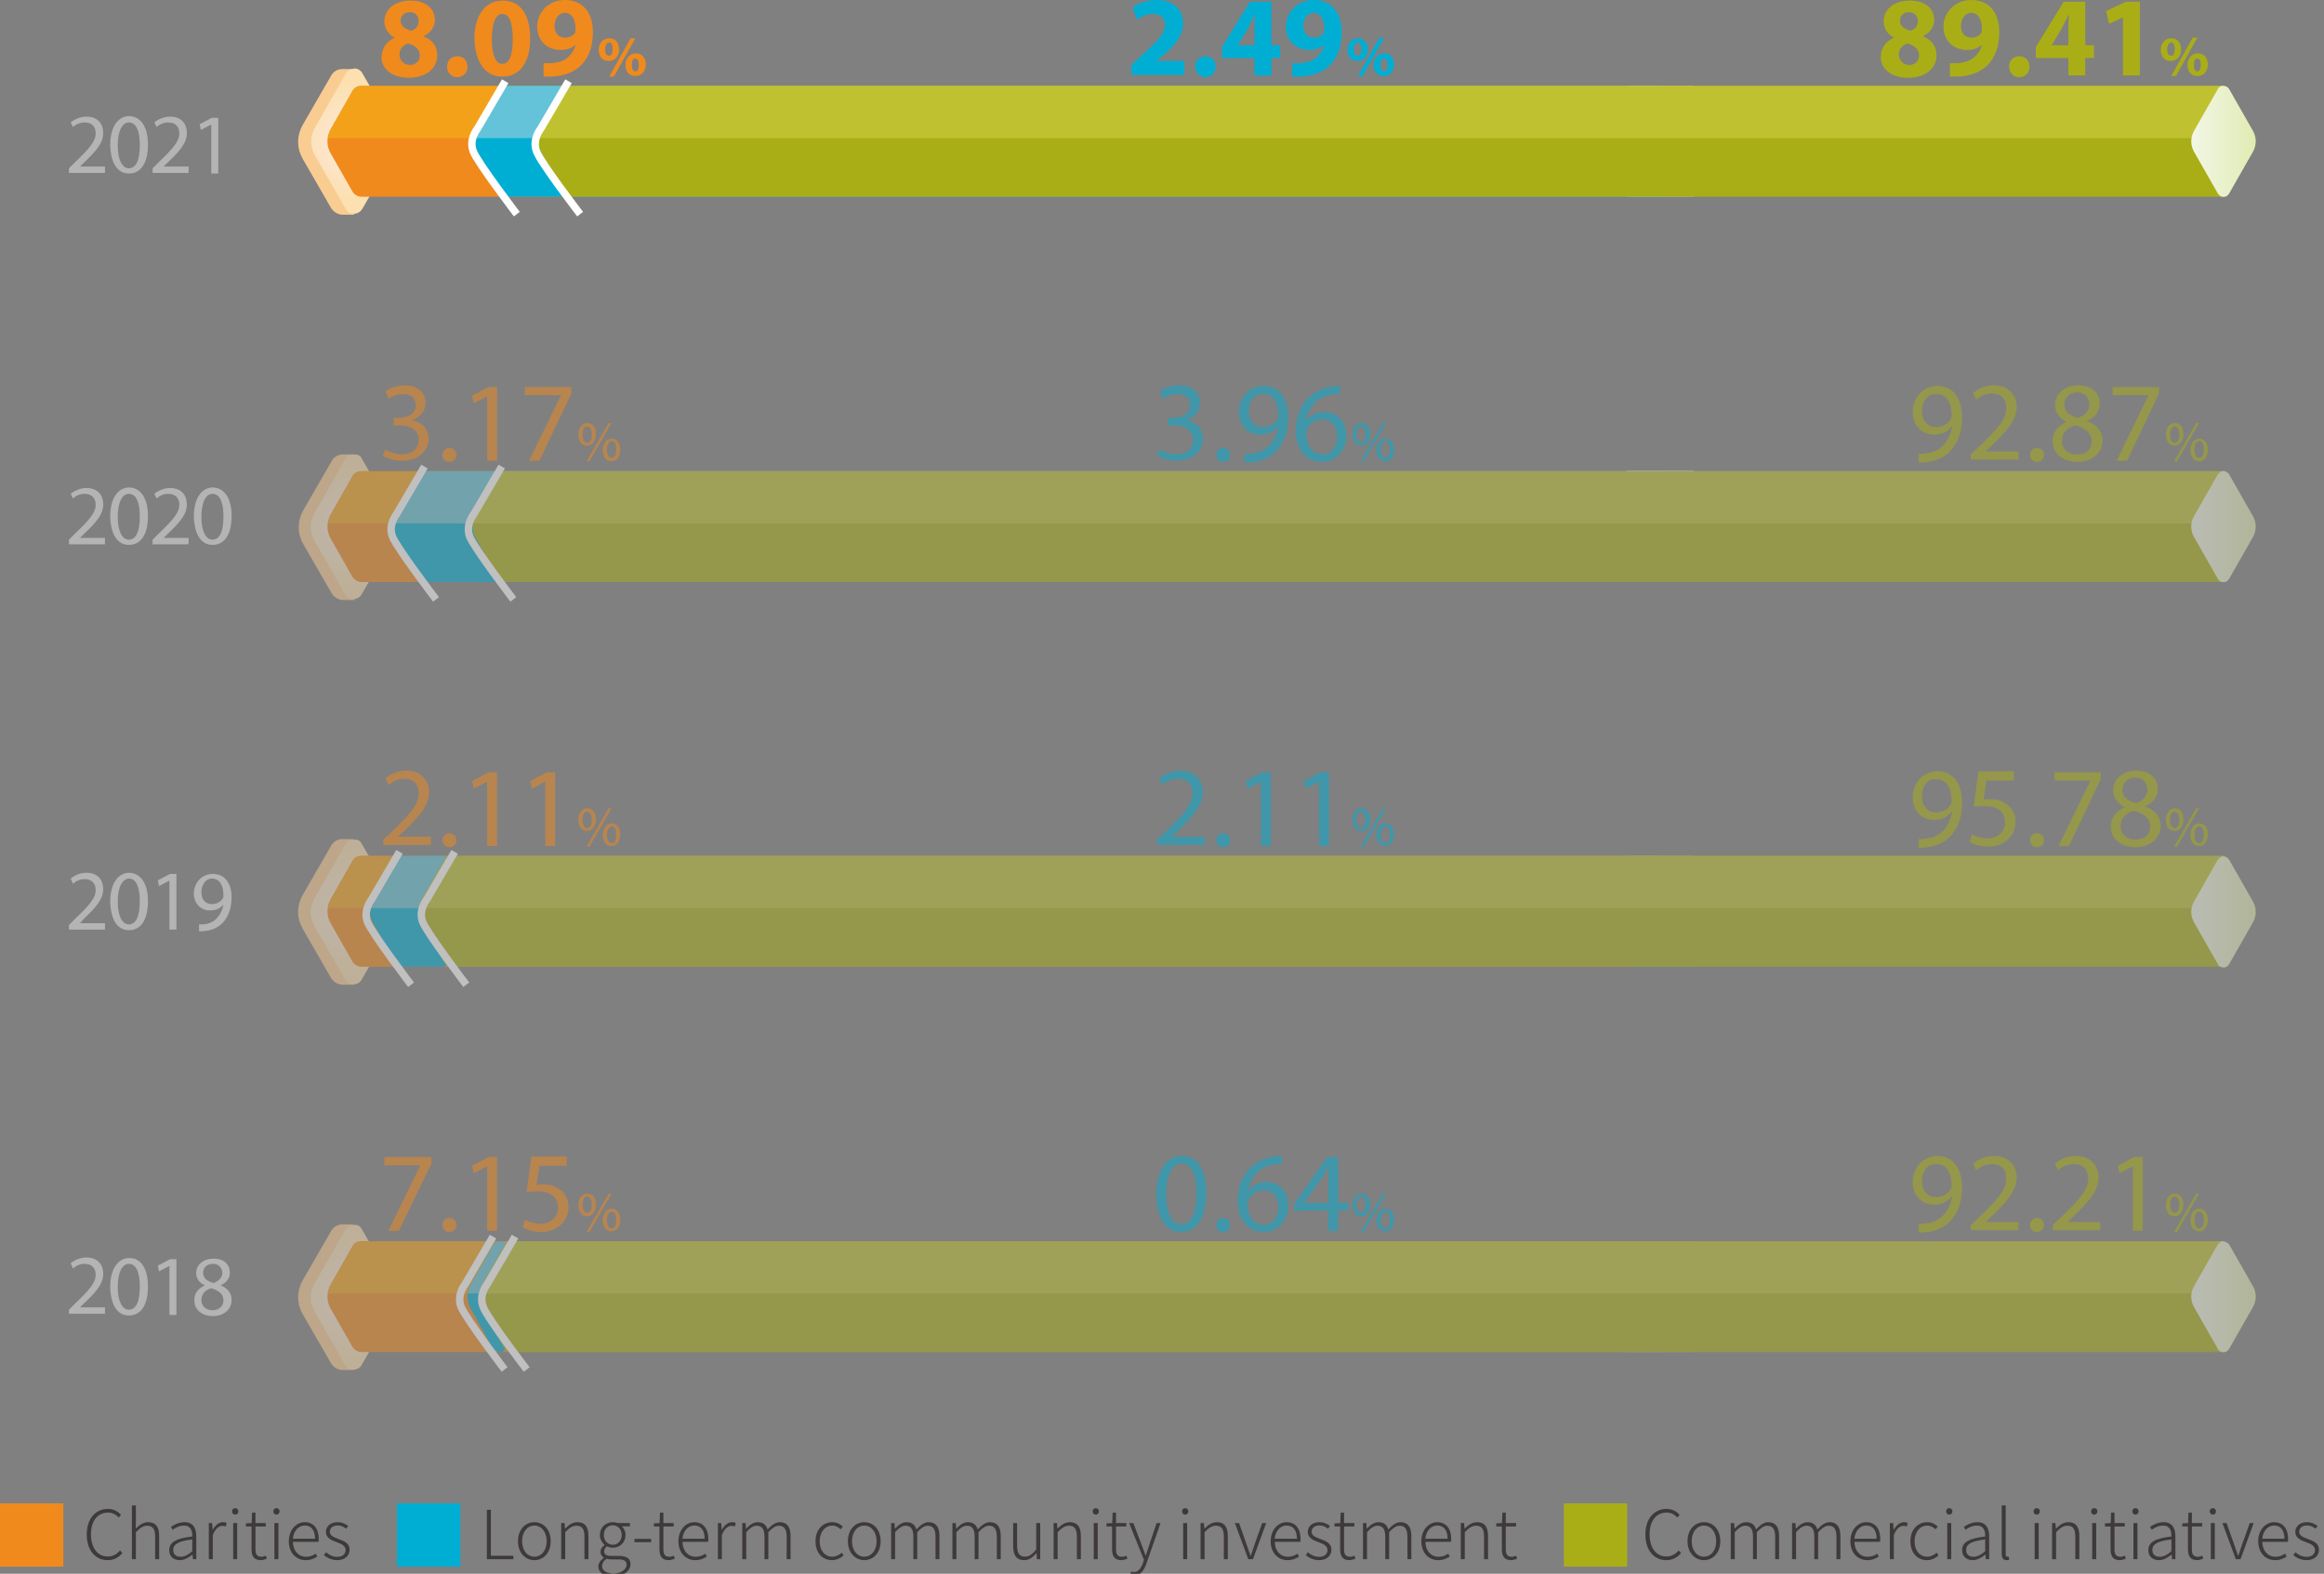<svg width="480" height="325" viewBox="0 0 480 325" fill="none" xmlns="http://www.w3.org/2000/svg">
<rect x="0" y="0" width="480" height="325" fill="#808080" stroke="none"/>
<g clip-path="url(#clip0_1135_97684)">
<path d="M13.078 310.469H0V323.531H13.078V310.469Z" fill="url(#paint0_linear_1135_97684)"/>
<path d="M22.23 322.196C23.546 322.196 24.484 321.65 25.282 320.74L24.792 320.194C24.064 321.006 23.294 321.44 22.272 321.44C20.13 321.44 18.786 319.648 18.786 316.876C18.786 314.104 20.144 312.368 22.314 312.368C23.238 312.368 23.966 312.788 24.512 313.39L24.988 312.844C24.442 312.214 23.518 311.612 22.314 311.612C19.724 311.612 17.918 313.642 17.918 316.89C17.918 320.152 19.696 322.196 22.23 322.196Z" fill="#3E3A39"/>
<path d="M27.242 322H28.068V316.414C28.936 315.532 29.552 315.084 30.406 315.084C31.568 315.084 32.044 315.798 32.044 317.338V322H32.87V317.226C32.87 315.308 32.142 314.356 30.602 314.356C29.566 314.356 28.796 314.93 28.04 315.686L28.068 314.062V310.884H27.242V322Z" fill="#3E3A39"/>
<path d="M37.124 322.196C38.09 322.196 38.986 321.664 39.728 321.062H39.77L39.854 322H40.54V317.268C40.54 315.616 39.896 314.356 38.118 314.356C36.9 314.356 35.864 314.93 35.304 315.322L35.654 315.924C36.186 315.532 37.026 315.056 38.02 315.056C39.434 315.056 39.742 316.204 39.714 317.31C36.424 317.688 34.954 318.472 34.954 320.124C34.954 321.51 35.934 322.196 37.124 322.196ZM37.292 321.496C36.466 321.496 35.78 321.104 35.78 320.082C35.78 318.948 36.774 318.248 39.714 317.926V320.348C38.846 321.104 38.118 321.496 37.292 321.496Z" fill="#3E3A39"/>
<path d="M43.128 322H43.954V317.002C44.5 315.602 45.298 315.112 45.942 315.112C46.25 315.112 46.39 315.14 46.642 315.238L46.81 314.51C46.558 314.384 46.348 314.356 46.054 314.356C45.186 314.356 44.444 315 43.94 315.924H43.912L43.814 314.538H43.128V322Z" fill="#3E3A39"/>
<path d="M48.16 322H48.986V314.538H48.16V322ZM48.58 312.788C48.958 312.788 49.224 312.536 49.224 312.102C49.224 311.724 48.958 311.458 48.58 311.458C48.202 311.458 47.935 311.724 47.935 312.102C47.935 312.536 48.202 312.788 48.58 312.788Z" fill="#3E3A39"/>
<path d="M53.855 322.196C54.205 322.196 54.681 322.056 55.115 321.902L54.905 321.272C54.653 321.384 54.275 321.496 54.009 321.496C53.001 321.496 52.763 320.88 52.763 319.942V315.238H54.891V314.538H52.763V312.382H52.063L51.979 314.538L50.789 314.608V315.238H51.951V319.886C51.951 321.272 52.385 322.196 53.855 322.196Z" fill="#3E3A39"/>
<path d="M56.677 322H57.503V314.538H56.677V322ZM57.097 312.788C57.475 312.788 57.741 312.536 57.741 312.102C57.741 311.724 57.475 311.458 57.097 311.458C56.719 311.458 56.453 311.724 56.453 312.102C56.453 312.536 56.719 312.788 57.097 312.788Z" fill="#3E3A39"/>
<path d="M63.143 322.196C64.207 322.196 64.921 321.832 65.523 321.454L65.201 320.852C64.641 321.244 64.025 321.496 63.227 321.496C61.603 321.496 60.525 320.222 60.497 318.416H65.789C65.817 318.22 65.831 318.024 65.831 317.828C65.831 315.644 64.739 314.356 62.933 314.356C61.253 314.356 59.657 315.854 59.657 318.29C59.657 320.74 61.211 322.196 63.143 322.196ZM60.483 317.772C60.651 316.05 61.729 315.042 62.947 315.042C64.249 315.042 65.075 315.966 65.075 317.772H60.483Z" fill="#3E3A39"/>
<path d="M69.654 322.196C71.306 322.196 72.202 321.216 72.202 320.054C72.202 318.612 70.956 318.22 69.808 317.786C68.94 317.45 68.114 317.142 68.114 316.33C68.114 315.658 68.632 315.028 69.752 315.028C70.48 315.028 70.998 315.336 71.502 315.7L71.922 315.154C71.39 314.692 70.578 314.356 69.752 314.356C68.184 314.356 67.316 315.266 67.316 316.358C67.316 317.646 68.492 318.108 69.584 318.5C70.452 318.822 71.39 319.214 71.39 320.11C71.39 320.866 70.816 321.51 69.682 321.51C68.66 321.51 67.974 321.104 67.344 320.572L66.896 321.16C67.582 321.734 68.548 322.196 69.654 322.196Z" fill="#3E3A39"/>
<path d="M95.078 310.469H82V323.531H95.078V310.469Z" fill="url(#paint1_linear_1135_97684)"/>
<path d="M100.561 322H106.035V321.286H101.387V311.794H100.561V322Z" fill="#3E3A39"/>
<path d="M110.372 322.196C112.178 322.196 113.746 320.754 113.746 318.29C113.746 315.784 112.178 314.356 110.372 314.356C108.566 314.356 106.984 315.784 106.984 318.29C106.984 320.754 108.566 322.196 110.372 322.196ZM110.372 321.482C108.902 321.482 107.838 320.194 107.838 318.29C107.838 316.372 108.902 315.056 110.372 315.056C111.828 315.056 112.906 316.372 112.906 318.29C112.906 320.194 111.828 321.482 110.372 321.482Z" fill="#3E3A39"/>
<path d="M115.912 322H116.738V316.414C117.606 315.532 118.222 315.084 119.076 315.084C120.238 315.084 120.714 315.798 120.714 317.338V322H121.54V317.226C121.54 315.308 120.812 314.356 119.272 314.356C118.236 314.356 117.466 314.93 116.724 315.686H116.696L116.598 314.538H115.912V322Z" fill="#3E3A39"/>
<path d="M126.661 325.57C128.845 325.57 130.231 324.338 130.231 323.022C130.231 321.846 129.433 321.314 127.753 321.314H126.185C125.093 321.314 124.785 320.894 124.785 320.362C124.785 319.9 125.051 319.592 125.359 319.34C125.695 319.522 126.157 319.634 126.563 319.634C128.033 319.634 129.195 318.542 129.195 317.016C129.195 316.246 128.887 315.616 128.439 315.21H130.105V314.538H127.571C127.333 314.44 126.983 314.356 126.563 314.356C125.093 314.356 123.903 315.434 123.903 317.002C123.903 317.898 124.379 318.626 124.855 319.032V319.088C124.505 319.34 124.029 319.816 124.029 320.474C124.029 321.048 124.323 321.44 124.701 321.678V321.734C124.015 322.21 123.581 322.868 123.581 323.512C123.581 324.772 124.785 325.57 126.661 325.57ZM126.563 319.018C125.569 319.018 124.715 318.206 124.715 317.002C124.715 315.756 125.555 315 126.563 315C127.585 315 128.411 315.77 128.411 317.002C128.411 318.206 127.557 319.018 126.563 319.018ZM126.745 324.94C125.233 324.94 124.351 324.324 124.351 323.414C124.351 322.91 124.617 322.364 125.275 321.916C125.653 322.014 126.031 322.042 126.213 322.042H127.739C128.831 322.042 129.419 322.336 129.419 323.134C129.419 324.03 128.383 324.94 126.745 324.94Z" fill="#3E3A39"/>
<path d="M131.043 318.486H134.487V317.8H131.043V318.486Z" fill="#3E3A39"/>
<path d="M138.11 322.196C138.46 322.196 138.936 322.056 139.37 321.902L139.16 321.272C138.908 321.384 138.53 321.496 138.264 321.496C137.256 321.496 137.018 320.88 137.018 319.942V315.238H139.146V314.538H137.018V312.382H136.318L136.234 314.538L135.044 314.608V315.238H136.206V319.886C136.206 321.272 136.64 322.196 138.11 322.196Z" fill="#3E3A39"/>
<path d="M143.61 322.196C144.674 322.196 145.388 321.832 145.99 321.454L145.668 320.852C145.108 321.244 144.492 321.496 143.694 321.496C142.07 321.496 140.992 320.222 140.964 318.416H146.256C146.284 318.22 146.298 318.024 146.298 317.828C146.298 315.644 145.206 314.356 143.4 314.356C141.72 314.356 140.124 315.854 140.124 318.29C140.124 320.74 141.678 322.196 143.61 322.196ZM140.95 317.772C141.118 316.05 142.196 315.042 143.414 315.042C144.716 315.042 145.542 315.966 145.542 317.772H140.95Z" fill="#3E3A39"/>
<path d="M148.274 322H149.1V317.002C149.646 315.602 150.444 315.112 151.088 315.112C151.396 315.112 151.536 315.14 151.788 315.238L151.956 314.51C151.704 314.384 151.494 314.356 151.2 314.356C150.332 314.356 149.59 315 149.086 315.924H149.058L148.96 314.538H148.274V322Z" fill="#3E3A39"/>
<path d="M153.305 322H154.131V316.414C154.915 315.532 155.629 315.084 156.287 315.084C157.379 315.084 157.897 315.798 157.897 317.338V322H158.695V316.414C159.507 315.532 160.193 315.084 160.851 315.084C161.957 315.084 162.475 315.798 162.475 317.338V322H163.287V317.226C163.287 315.308 162.531 314.356 161.047 314.356C160.179 314.356 159.367 314.944 158.527 315.854C158.261 314.944 157.659 314.356 156.469 314.356C155.615 314.356 154.789 314.93 154.117 315.686H154.089L153.991 314.538H153.305V322Z" fill="#3E3A39"/>
<path d="M171.855 322.196C172.793 322.196 173.605 321.79 174.249 321.216L173.857 320.656C173.353 321.118 172.667 321.482 171.911 321.482C170.343 321.482 169.293 320.194 169.293 318.29C169.293 316.372 170.427 315.056 171.925 315.056C172.611 315.056 173.157 315.392 173.633 315.826L174.081 315.266C173.577 314.79 172.905 314.356 171.897 314.356C170.049 314.356 168.439 315.784 168.439 318.29C168.439 320.754 169.923 322.196 171.855 322.196Z" fill="#3E3A39"/>
<path d="M178.512 322.196C180.318 322.196 181.886 320.754 181.886 318.29C181.886 315.784 180.318 314.356 178.512 314.356C176.706 314.356 175.124 315.784 175.124 318.29C175.124 320.754 176.706 322.196 178.512 322.196ZM178.512 321.482C177.042 321.482 175.978 320.194 175.978 318.29C175.978 316.372 177.042 315.056 178.512 315.056C179.968 315.056 181.046 316.372 181.046 318.29C181.046 320.194 179.968 321.482 178.512 321.482Z" fill="#3E3A39"/>
<path d="M184.053 322H184.879V316.414C185.663 315.532 186.377 315.084 187.035 315.084C188.127 315.084 188.645 315.798 188.645 317.338V322H189.443V316.414C190.255 315.532 190.941 315.084 191.599 315.084C192.705 315.084 193.223 315.798 193.223 317.338V322H194.035V317.226C194.035 315.308 193.279 314.356 191.795 314.356C190.927 314.356 190.115 314.944 189.275 315.854C189.009 314.944 188.407 314.356 187.217 314.356C186.363 314.356 185.537 314.93 184.865 315.686H184.837L184.739 314.538H184.053V322Z" fill="#3E3A39"/>
<path d="M196.713 322H197.539V316.414C198.323 315.532 199.037 315.084 199.695 315.084C200.787 315.084 201.305 315.798 201.305 317.338V322H202.103V316.414C202.915 315.532 203.601 315.084 204.259 315.084C205.365 315.084 205.883 315.798 205.883 317.338V322H206.695V317.226C206.695 315.308 205.939 314.356 204.455 314.356C203.587 314.356 202.775 314.944 201.935 315.854C201.669 314.944 201.067 314.356 199.877 314.356C199.023 314.356 198.197 314.93 197.525 315.686H197.497L197.399 314.538H196.713V322Z" fill="#3E3A39"/>
<path d="M211.529 322.196C212.551 322.196 213.321 321.622 214.049 320.768H214.077L214.161 322H214.847V314.538H214.021V319.998C213.195 321.02 212.565 321.468 211.711 321.468C210.563 321.468 210.073 320.754 210.073 319.214V314.538H209.261V319.312C209.261 321.244 209.975 322.196 211.529 322.196Z" fill="#3E3A39"/>
<path d="M217.617 322H218.443V316.414C219.311 315.532 219.927 315.084 220.781 315.084C221.943 315.084 222.419 315.798 222.419 317.338V322H223.245V317.226C223.245 315.308 222.517 314.356 220.977 314.356C219.941 314.356 219.171 314.93 218.429 315.686H218.401L218.303 314.538H217.617V322Z" fill="#3E3A39"/>
<path d="M225.902 322H226.728V314.538H225.902V322ZM226.322 312.788C226.7 312.788 226.966 312.536 226.966 312.102C226.966 311.724 226.7 311.458 226.322 311.458C225.944 311.458 225.678 311.724 225.678 312.102C225.678 312.536 225.944 312.788 226.322 312.788Z" fill="#3E3A39"/>
<path d="M231.598 322.196C231.948 322.196 232.424 322.056 232.858 321.902L232.648 321.272C232.396 321.384 232.018 321.496 231.752 321.496C230.744 321.496 230.506 320.88 230.506 319.942V315.238H232.634V314.538H230.506V312.382H229.806L229.722 314.538L228.532 314.608V315.238H229.694V319.886C229.694 321.272 230.128 322.196 231.598 322.196Z" fill="#3E3A39"/>
<path d="M234.224 325.374C235.596 325.374 236.352 324.17 236.786 322.882L239.698 314.538H238.886L237.346 319.116C237.15 319.76 236.898 320.53 236.674 321.216H236.604C236.338 320.53 236.058 319.76 235.82 319.116L234.084 314.538H233.216L236.268 322.112L236.072 322.756C235.694 323.834 235.106 324.646 234.21 324.646C233.986 324.646 233.762 324.59 233.608 324.52L233.426 325.22C233.636 325.318 233.916 325.374 234.224 325.374Z" fill="#3E3A39"/>
<path d="M244.373 322H245.199V314.538H244.373V322ZM244.793 312.788C245.171 312.788 245.437 312.536 245.437 312.102C245.437 311.724 245.171 311.458 244.793 311.458C244.415 311.458 244.149 311.724 244.149 312.102C244.149 312.536 244.415 312.788 244.793 312.788Z" fill="#3E3A39"/>
<path d="M247.969 322H248.795V316.414C249.663 315.532 250.279 315.084 251.133 315.084C252.295 315.084 252.771 315.798 252.771 317.338V322H253.597V317.226C253.597 315.308 252.869 314.356 251.329 314.356C250.293 314.356 249.523 314.93 248.781 315.686H248.753L248.655 314.538H247.969V322Z" fill="#3E3A39"/>
<path d="M257.822 322H258.788L261.518 314.538H260.692L259.068 319.116C258.844 319.844 258.578 320.6 258.326 321.272H258.27C258.032 320.6 257.78 319.844 257.528 319.116L255.918 314.538H255.05L257.822 322Z" fill="#3E3A39"/>
<path d="M265.933 322.196C266.997 322.196 267.711 321.832 268.313 321.454L267.991 320.852C267.431 321.244 266.815 321.496 266.017 321.496C264.393 321.496 263.315 320.222 263.287 318.416H268.579C268.607 318.22 268.621 318.024 268.621 317.828C268.621 315.644 267.529 314.356 265.723 314.356C264.043 314.356 262.447 315.854 262.447 318.29C262.447 320.74 264.001 322.196 265.933 322.196ZM263.273 317.772C263.441 316.05 264.519 315.042 265.737 315.042C267.039 315.042 267.865 315.966 267.865 317.772H263.273Z" fill="#3E3A39"/>
<path d="M272.444 322.196C274.096 322.196 274.992 321.216 274.992 320.054C274.992 318.612 273.746 318.22 272.598 317.786C271.73 317.45 270.904 317.142 270.904 316.33C270.904 315.658 271.422 315.028 272.542 315.028C273.27 315.028 273.788 315.336 274.292 315.7L274.712 315.154C274.18 314.692 273.368 314.356 272.542 314.356C270.974 314.356 270.106 315.266 270.106 316.358C270.106 317.646 271.282 318.108 272.374 318.5C273.242 318.822 274.18 319.214 274.18 320.11C274.18 320.866 273.606 321.51 272.472 321.51C271.45 321.51 270.764 321.104 270.134 320.572L269.686 321.16C270.372 321.734 271.338 322.196 272.444 322.196Z" fill="#3E3A39"/>
<path d="M278.698 322.196C279.048 322.196 279.524 322.056 279.958 321.902L279.748 321.272C279.496 321.384 279.118 321.496 278.852 321.496C277.844 321.496 277.606 320.88 277.606 319.942V315.238H279.734V314.538H277.606V312.382H276.906L276.822 314.538L275.632 314.608V315.238H276.794V319.886C276.794 321.272 277.228 322.196 278.698 322.196Z" fill="#3E3A39"/>
<path d="M281.52 322H282.346V316.414C283.13 315.532 283.844 315.084 284.502 315.084C285.594 315.084 286.112 315.798 286.112 317.338V322H286.91V316.414C287.722 315.532 288.408 315.084 289.066 315.084C290.172 315.084 290.69 315.798 290.69 317.338V322H291.502V317.226C291.502 315.308 290.746 314.356 289.262 314.356C288.394 314.356 287.582 314.944 286.742 315.854C286.476 314.944 285.874 314.356 284.684 314.356C283.83 314.356 283.004 314.93 282.332 315.686H282.304L282.206 314.538H281.52V322Z" fill="#3E3A39"/>
<path d="M297.05 322.196C298.114 322.196 298.828 321.832 299.43 321.454L299.108 320.852C298.548 321.244 297.932 321.496 297.134 321.496C295.51 321.496 294.432 320.222 294.404 318.416H299.696C299.724 318.22 299.738 318.024 299.738 317.828C299.738 315.644 298.646 314.356 296.84 314.356C295.16 314.356 293.564 315.854 293.564 318.29C293.564 320.74 295.118 322.196 297.05 322.196ZM294.39 317.772C294.558 316.05 295.636 315.042 296.854 315.042C298.156 315.042 298.982 315.966 298.982 317.772H294.39Z" fill="#3E3A39"/>
<path d="M301.713 322H302.539V316.414C303.407 315.532 304.023 315.084 304.877 315.084C306.039 315.084 306.515 315.798 306.515 317.338V322H307.341V317.226C307.341 315.308 306.613 314.356 305.073 314.356C304.037 314.356 303.267 314.93 302.525 315.686H302.497L302.399 314.538H301.713V322Z" fill="#3E3A39"/>
<path d="M312.098 322.196C312.448 322.196 312.924 322.056 313.358 321.902L313.148 321.272C312.896 321.384 312.518 321.496 312.252 321.496C311.244 321.496 311.006 320.88 311.006 319.942V315.238H313.134V314.538H311.006V312.382H310.306L310.222 314.538L309.032 314.608V315.238H310.194V319.886C310.194 321.272 310.628 322.196 312.098 322.196Z" fill="#3E3A39"/>
<path d="M336.078 310.469H323V323.531H336.078V310.469Z" fill="#AAAE16"/>
<path d="M344.152 322.196C345.468 322.196 346.406 321.65 347.204 320.74L346.714 320.194C345.986 321.006 345.216 321.44 344.194 321.44C342.052 321.44 340.708 319.648 340.708 316.876C340.708 314.104 342.066 312.368 344.236 312.368C345.16 312.368 345.888 312.788 346.434 313.39L346.91 312.844C346.364 312.214 345.44 311.612 344.236 311.612C341.646 311.612 339.84 313.642 339.84 316.89C339.84 320.152 341.618 322.196 344.152 322.196Z" fill="#3E3A39"/>
<path d="M351.935 322.196C353.741 322.196 355.309 320.754 355.309 318.29C355.309 315.784 353.741 314.356 351.935 314.356C350.129 314.356 348.547 315.784 348.547 318.29C348.547 320.754 350.129 322.196 351.935 322.196ZM351.935 321.482C350.465 321.482 349.401 320.194 349.401 318.29C349.401 316.372 350.465 315.056 351.935 315.056C353.391 315.056 354.469 316.372 354.469 318.29C354.469 320.194 353.391 321.482 351.935 321.482Z" fill="#3E3A39"/>
<path d="M357.476 322H358.302V316.414C359.086 315.532 359.8 315.084 360.458 315.084C361.55 315.084 362.068 315.798 362.068 317.338V322H362.866V316.414C363.678 315.532 364.364 315.084 365.022 315.084C366.128 315.084 366.646 315.798 366.646 317.338V322H367.458V317.226C367.458 315.308 366.702 314.356 365.218 314.356C364.35 314.356 363.538 314.944 362.698 315.854C362.432 314.944 361.83 314.356 360.64 314.356C359.786 314.356 358.96 314.93 358.288 315.686H358.26L358.162 314.538H357.476V322Z" fill="#3E3A39"/>
<path d="M370.136 322H370.962V316.414C371.746 315.532 372.46 315.084 373.118 315.084C374.21 315.084 374.728 315.798 374.728 317.338V322H375.526V316.414C376.338 315.532 377.024 315.084 377.682 315.084C378.788 315.084 379.306 315.798 379.306 317.338V322H380.118V317.226C380.118 315.308 379.362 314.356 377.878 314.356C377.01 314.356 376.198 314.944 375.358 315.854C375.092 314.944 374.49 314.356 373.3 314.356C372.446 314.356 371.62 314.93 370.948 315.686H370.92L370.822 314.538H370.136V322Z" fill="#3E3A39"/>
<path d="M385.666 322.196C386.73 322.196 387.444 321.832 388.046 321.454L387.724 320.852C387.164 321.244 386.548 321.496 385.75 321.496C384.126 321.496 383.048 320.222 383.02 318.416H388.312C388.34 318.22 388.354 318.024 388.354 317.828C388.354 315.644 387.262 314.356 385.456 314.356C383.776 314.356 382.18 315.854 382.18 318.29C382.18 320.74 383.734 322.196 385.666 322.196ZM383.006 317.772C383.174 316.05 384.252 315.042 385.47 315.042C386.772 315.042 387.598 315.966 387.598 317.772H383.006Z" fill="#3E3A39"/>
<path d="M390.329 322H391.155V317.002C391.701 315.602 392.499 315.112 393.143 315.112C393.451 315.112 393.591 315.14 393.843 315.238L394.011 314.51C393.759 314.384 393.549 314.356 393.255 314.356C392.387 314.356 391.645 315 391.141 315.924H391.113L391.015 314.538H390.329V322Z" fill="#3E3A39"/>
<path d="M397.997 322.196C398.935 322.196 399.747 321.79 400.391 321.216L399.999 320.656C399.495 321.118 398.809 321.482 398.053 321.482C396.485 321.482 395.435 320.194 395.435 318.29C395.435 316.372 396.569 315.056 398.067 315.056C398.753 315.056 399.299 315.392 399.775 315.826L400.223 315.266C399.719 314.79 399.047 314.356 398.039 314.356C396.191 314.356 394.581 315.784 394.581 318.29C394.581 320.754 396.065 322.196 397.997 322.196Z" fill="#3E3A39"/>
<path d="M402.183 322H403.009V314.538H402.183V322ZM402.603 312.788C402.981 312.788 403.247 312.536 403.247 312.102C403.247 311.724 402.981 311.458 402.603 311.458C402.225 311.458 401.959 311.724 401.959 312.102C401.959 312.536 402.225 312.788 402.603 312.788Z" fill="#3E3A39"/>
<path d="M407.431 322.196C408.397 322.196 409.293 321.664 410.035 321.062H410.077L410.161 322H410.847V317.268C410.847 315.616 410.203 314.356 408.425 314.356C407.207 314.356 406.171 314.93 405.611 315.322L405.961 315.924C406.493 315.532 407.333 315.056 408.327 315.056C409.741 315.056 410.049 316.204 410.021 317.31C406.731 317.688 405.261 318.472 405.261 320.124C405.261 321.51 406.241 322.196 407.431 322.196ZM407.599 321.496C406.773 321.496 406.087 321.104 406.087 320.082C406.087 318.948 407.081 318.248 410.021 317.926V320.348C409.153 321.104 408.425 321.496 407.599 321.496Z" fill="#3E3A39"/>
<path d="M414.429 322.196C414.695 322.196 414.835 322.154 414.989 322.112L414.863 321.454C414.709 321.482 414.653 321.482 414.583 321.482C414.387 321.482 414.261 321.328 414.261 320.978V310.884H413.435V320.894C413.435 321.762 413.757 322.196 414.429 322.196Z" fill="#3E3A39"/>
<path d="M420.244 322H421.07V314.538H420.244V322ZM420.664 312.788C421.042 312.788 421.308 312.536 421.308 312.102C421.308 311.724 421.042 311.458 420.664 311.458C420.286 311.458 420.02 311.724 420.02 312.102C420.02 312.536 420.286 312.788 420.664 312.788Z" fill="#3E3A39"/>
<path d="M423.839 322H424.665V316.414C425.533 315.532 426.149 315.084 427.003 315.084C428.165 315.084 428.641 315.798 428.641 317.338V322H429.467V317.226C429.467 315.308 428.739 314.356 427.199 314.356C426.163 314.356 425.393 314.93 424.651 315.686H424.623L424.525 314.538H423.839V322Z" fill="#3E3A39"/>
<path d="M432.124 322H432.95V314.538H432.124V322ZM432.544 312.788C432.922 312.788 433.188 312.536 433.188 312.102C433.188 311.724 432.922 311.458 432.544 311.458C432.166 311.458 431.9 311.724 431.9 312.102C431.9 312.536 432.166 312.788 432.544 312.788Z" fill="#3E3A39"/>
<path d="M437.82 322.196C438.17 322.196 438.646 322.056 439.08 321.902L438.87 321.272C438.618 321.384 438.24 321.496 437.974 321.496C436.966 321.496 436.728 320.88 436.728 319.942V315.238H438.856V314.538H436.728V312.382H436.028L435.944 314.538L434.754 314.608V315.238H435.916V319.886C435.916 321.272 436.35 322.196 437.82 322.196Z" fill="#3E3A39"/>
<path d="M440.642 322H441.468V314.538H440.642V322ZM441.062 312.788C441.44 312.788 441.706 312.536 441.706 312.102C441.706 311.724 441.44 311.458 441.062 311.458C440.684 311.458 440.418 311.724 440.418 312.102C440.418 312.536 440.684 312.788 441.062 312.788Z" fill="#3E3A39"/>
<path d="M445.89 322.196C446.856 322.196 447.752 321.664 448.494 321.062H448.536L448.62 322H449.306V317.268C449.306 315.616 448.662 314.356 446.884 314.356C445.666 314.356 444.63 314.93 444.07 315.322L444.42 315.924C444.952 315.532 445.792 315.056 446.786 315.056C448.2 315.056 448.508 316.204 448.48 317.31C445.19 317.688 443.72 318.472 443.72 320.124C443.72 321.51 444.7 322.196 445.89 322.196ZM446.058 321.496C445.232 321.496 444.546 321.104 444.546 320.082C444.546 318.948 445.54 318.248 448.48 317.926V320.348C447.612 321.104 446.884 321.496 446.058 321.496Z" fill="#3E3A39"/>
<path d="M453.802 322.196C454.152 322.196 454.629 322.056 455.062 321.902L454.853 321.272C454.601 321.384 454.222 321.496 453.956 321.496C452.948 321.496 452.71 320.88 452.71 319.942V315.238H454.839V314.538H452.71V312.382H452.01L451.926 314.538L450.736 314.608V315.238H451.898V319.886C451.898 321.272 452.332 322.196 453.802 322.196Z" fill="#3E3A39"/>
<path d="M456.624 322H457.45V314.538H456.624V322ZM457.044 312.788C457.422 312.788 457.688 312.536 457.688 312.102C457.688 311.724 457.422 311.458 457.044 311.458C456.666 311.458 456.4 311.724 456.4 312.102C456.4 312.536 456.666 312.788 457.044 312.788Z" fill="#3E3A39"/>
<path d="M461.788 322H462.754L465.484 314.538H464.658L463.034 319.116C462.81 319.844 462.544 320.6 462.292 321.272H462.236C461.998 320.6 461.746 319.844 461.494 319.116L459.884 314.538H459.016L461.788 322Z" fill="#3E3A39"/>
<path d="M469.899 322.196C470.963 322.196 471.677 321.832 472.279 321.454L471.957 320.852C471.397 321.244 470.781 321.496 469.983 321.496C468.359 321.496 467.281 320.222 467.253 318.416H472.545C472.573 318.22 472.587 318.024 472.587 317.828C472.587 315.644 471.495 314.356 469.689 314.356C468.009 314.356 466.413 315.854 466.413 318.29C466.413 320.74 467.967 322.196 469.899 322.196ZM467.239 317.772C467.407 316.05 468.485 315.042 469.703 315.042C471.005 315.042 471.831 315.966 471.831 317.772H467.239Z" fill="#3E3A39"/>
<path d="M476.41 322.196C478.062 322.196 478.958 321.216 478.958 320.054C478.958 318.612 477.712 318.22 476.564 317.786C475.696 317.45 474.87 317.142 474.87 316.33C474.87 315.658 475.388 315.028 476.508 315.028C477.236 315.028 477.754 315.336 478.258 315.7L478.678 315.154C478.146 314.692 477.334 314.356 476.508 314.356C474.94 314.356 474.072 315.266 474.072 316.358C474.072 317.646 475.248 318.108 476.34 318.5C477.208 318.822 478.146 319.214 478.146 320.11C478.146 320.866 477.572 321.51 476.438 321.51C475.416 321.51 474.73 321.104 474.1 320.572L473.652 321.16C474.338 321.734 475.304 322.196 476.41 322.196Z" fill="#3E3A39"/>
<path d="M233.681 15.579V13.422L235.601 11.624C238.96 8.628 240.64 6.951 240.64 5.153C240.64 3.955 239.92 2.876 238.121 2.876C236.801 2.876 235.601 3.475 234.881 4.074L233.921 1.558C235.001 0.719 236.801 0 238.96 0C242.44 0 244.36 2.037 244.36 4.794C244.36 7.43 242.56 9.467 240.28 11.385L238.84 12.583H244.599V15.459H233.681V15.579Z" fill="#00AED4"/>
<path d="M246.879 13.781C246.879 12.463 247.719 11.624 249.039 11.624C250.238 11.624 251.078 12.463 251.078 13.781C251.078 14.98 250.238 15.938 248.919 15.938C247.839 15.938 246.879 14.98 246.879 13.781Z" fill="#00AED4"/>
<path d="M259.116 15.579V11.984H252.397V9.707L258.156 0.359H262.595V9.347H264.395V11.984H262.595V15.579H259.116ZM259.116 9.347V5.992C259.116 5.033 259.116 4.194 259.236 3.116H259.116C258.636 4.074 258.156 5.033 257.676 5.992L255.637 9.347H259.116Z" fill="#00AED4"/>
<path d="M267.035 13.062C267.515 13.062 267.875 13.062 268.595 13.062C269.674 12.943 270.754 12.703 271.594 12.104C272.554 11.385 273.274 10.426 273.514 9.227C272.794 9.947 271.834 10.306 270.394 10.306C267.755 10.306 265.595 8.508 265.595 5.513C265.595 2.517 267.995 0 271.354 0C275.314 0 277.113 2.996 277.113 6.591C277.113 9.827 276.153 12.104 274.474 13.662C273.034 14.98 270.994 15.699 268.595 15.819C267.995 15.819 267.395 15.819 266.915 15.819V13.062H267.035ZM269.195 5.393C269.195 6.711 269.914 7.789 271.354 7.789C272.314 7.789 273.034 7.31 273.394 6.831C273.514 6.591 273.514 6.351 273.514 5.872C273.514 4.194 272.914 2.636 271.234 2.636C270.034 2.756 269.195 3.835 269.195 5.393Z" fill="#00AED4"/>
<path d="M282.513 10.186C282.513 11.744 281.554 12.583 280.354 12.583C279.154 12.583 278.314 11.744 278.314 10.306C278.314 8.988 279.154 7.909 280.474 7.909C281.674 7.909 282.513 8.868 282.513 10.186ZM279.634 10.186C279.634 11.025 279.874 11.504 280.474 11.504C280.954 11.504 281.194 11.025 281.194 10.066C281.194 9.347 280.954 8.748 280.474 8.748C279.874 8.868 279.634 9.467 279.634 10.186ZM280.474 15.699L284.913 7.789H285.873L281.434 15.699H280.474ZM287.913 13.302C287.913 14.86 286.953 15.699 285.753 15.699C284.553 15.699 283.713 14.86 283.713 13.422C283.713 12.104 284.553 11.025 285.873 11.025C287.193 11.025 287.913 11.984 287.913 13.302ZM285.153 13.422C285.153 14.261 285.393 14.74 285.873 14.74C286.353 14.74 286.593 14.261 286.593 13.422C286.593 12.703 286.353 12.104 285.873 12.104C285.393 11.984 285.153 12.583 285.153 13.422Z" fill="#00AED4"/>
<path d="M71.35 42.782C71.47 42.542 71.47 42.303 71.59 42.063L65.951 33.195C64.511 30.678 64.511 27.683 65.951 25.166L71.23 17.137C71.23 16.897 71.23 16.777 71.23 16.538C71.11 15.699 73.15 14.98 73.029 14.261H70.75C69.79 14.261 68.83 14.74 68.35 15.699L62.471 25.885C61.272 28.042 61.272 30.559 62.471 32.716L68.35 42.902C68.83 43.741 69.79 44.34 70.75 44.34H73.15C73.269 43.741 71.11 43.261 71.35 42.782Z" fill="#F9CC92"/>
<path d="M72.91 14.261C72.79 14.261 72.79 14.261 72.671 14.261C72.191 14.38 71.831 14.62 71.471 15.1L64.992 26.484C64.032 28.162 64.032 30.319 64.992 31.997L71.471 43.261C71.711 43.741 72.191 43.98 72.671 44.1C72.79 44.1 72.79 44.1 72.91 44.1C73.63 44.22 74.35 43.861 74.83 43.142L81.309 31.877C82.269 30.199 82.269 28.042 81.309 26.364L74.83 15.1C74.47 14.5 73.87 14.141 73.15 14.141C73.03 14.261 72.91 14.261 72.91 14.261Z" fill="url(#paint2_radial_1135_97684)"/>
<path d="M343.701 39.666L339.022 32.236C337.942 30.319 337.942 28.042 339.022 26.125L343.821 18.814C343.581 18.455 343.341 18.096 343.101 17.736H74.589C73.869 17.736 73.149 18.096 72.789 18.814L68.35 26.604C67.39 28.162 67.39 30.199 68.35 31.757L72.789 39.546C73.149 40.146 73.869 40.625 74.589 40.625H343.101C343.221 40.265 343.461 39.906 343.701 39.666Z" fill="#F08A1D"/>
<path d="M339.023 26.125L343.822 18.814C343.582 18.455 343.342 18.096 343.102 17.736H74.59C73.87 17.736 73.15 18.096 72.79 18.814L68.351 26.604C67.991 27.203 67.871 27.802 67.751 28.521H338.423C338.423 27.683 338.543 26.844 339.023 26.125Z" fill="#F4A11A"/>
<path d="M343.702 39.666L339.022 32.236C337.943 30.319 337.943 28.042 339.022 26.125L343.822 18.814C343.582 18.455 343.342 18.096 343.102 17.736H105.064C104.344 17.736 103.624 18.096 103.264 18.814L98.825 26.604C97.865 28.162 97.865 30.199 98.825 31.757L103.264 39.546C103.624 40.146 104.344 40.625 105.064 40.625H343.102C343.222 40.265 343.462 39.906 343.702 39.666Z" fill="#00AED4"/>
<path d="M339.024 26.125L343.823 18.814C343.583 18.455 343.343 18.096 343.103 17.736H105.065C104.345 17.736 103.625 18.096 103.265 18.814L98.826 26.604C98.466 27.203 98.346 27.802 98.226 28.521H338.424C338.424 27.683 338.544 26.844 339.024 26.125Z" fill="#64C3D8"/>
<path d="M349.821 17.736H336.023V40.625H349.821V17.736Z" fill="url(#paint3_linear_1135_97684)"/>
<path d="M459.841 39.666L455.162 32.236C454.082 30.319 454.082 28.042 455.162 26.125L459.961 18.814C459.721 18.455 459.481 18.096 459.241 17.736H118.141C117.422 17.736 116.702 18.096 116.342 18.814L111.902 26.604C110.943 28.162 110.943 30.199 111.902 31.757L116.342 39.546C116.702 40.146 117.422 40.625 118.141 40.625H459.241C459.361 40.265 459.601 39.906 459.841 39.666Z" fill="#AAAE16"/>
<path d="M455.162 26.125L459.961 18.814C459.721 18.455 459.481 18.096 459.241 17.736H118.142C117.422 17.736 116.702 18.096 116.342 18.814L111.903 26.604C111.543 27.203 111.423 27.802 111.303 28.521H454.562C454.562 27.683 454.802 26.844 455.162 26.125Z" fill="#C0C130"/>
<path d="M459.002 17.736H458.882C458.522 17.856 458.163 18.096 458.043 18.455L453.123 27.083C452.404 28.401 452.404 29.959 453.123 31.278L458.043 39.906C458.282 40.265 458.522 40.505 458.882 40.625C459.002 40.625 459.002 40.625 459.002 40.625C459.602 40.745 460.082 40.505 460.442 39.906L465.361 31.278C466.081 29.959 466.081 28.401 465.361 27.083L460.442 18.455C460.202 17.976 459.722 17.736 459.242 17.736C459.122 17.736 459.002 17.736 459.002 17.736Z" fill="url(#paint4_linear_1135_97684)"/>
<path d="M391.214 7.789C389.774 7.07 389.054 5.752 389.054 4.434C389.054 1.798 391.334 0.12 394.454 0.12C398.053 0.12 399.493 2.157 399.493 4.075C399.493 5.393 398.773 6.711 397.213 7.43V7.55C398.773 8.149 399.973 9.347 399.973 11.385C399.973 14.141 397.693 16.058 394.094 16.058C390.254 16.058 388.455 13.901 388.455 11.864C388.455 9.827 389.534 8.509 391.214 7.789ZM396.373 11.505C396.373 10.186 395.413 9.347 393.974 8.988C392.774 9.347 392.174 10.186 392.174 11.265C392.174 12.343 393.014 13.422 394.334 13.422C395.533 13.422 396.373 12.583 396.373 11.505ZM392.414 4.314C392.414 5.393 393.374 5.992 394.574 6.351C395.413 6.112 396.133 5.393 396.133 4.434C396.133 3.475 395.533 2.517 394.334 2.517C393.014 2.517 392.414 3.355 392.414 4.314Z" fill="#AAAE16"/>
<path d="M402.852 13.062C403.332 13.062 403.692 13.062 404.412 13.062C405.492 12.943 406.571 12.703 407.411 12.104C408.371 11.385 409.091 10.426 409.331 9.227C408.611 9.947 407.651 10.306 406.211 10.306C403.572 10.306 401.412 8.508 401.412 5.513C401.412 2.517 403.812 0 407.171 0C411.131 0 412.93 2.996 412.93 6.591C412.93 9.827 411.97 12.104 410.291 13.662C408.851 14.98 406.811 15.699 404.412 15.819C403.812 15.819 403.212 15.819 402.732 15.819V13.062H402.852ZM405.012 5.393C405.012 6.711 405.731 7.789 407.171 7.789C408.131 7.789 408.851 7.31 409.211 6.831C409.331 6.591 409.331 6.351 409.331 5.872C409.331 4.194 408.731 2.636 407.051 2.636C405.851 2.756 405.012 3.835 405.012 5.393Z" fill="#AAAE16"/>
<path d="M414.969 13.781C414.969 12.463 415.809 11.624 417.129 11.624C418.329 11.624 419.169 12.463 419.169 13.781C419.169 14.98 418.329 15.938 417.009 15.938C415.809 15.938 414.969 14.98 414.969 13.781Z" fill="#AAAE16"/>
<path d="M427.208 15.579V11.984H420.489V9.707L426.248 0.359H430.687V9.347H432.487V11.984H430.687V15.579H427.208ZM427.208 9.347V5.992C427.208 5.033 427.208 4.194 427.328 3.116H427.208C426.728 4.074 426.248 5.033 425.768 5.992L423.728 9.347H427.208Z" fill="#AAAE16"/>
<path d="M438.485 3.595L435.606 4.913L435.006 2.277L439.085 0.359H441.965V15.579H438.485V3.595Z" fill="#AAAE16"/>
<path d="M450.483 10.186C450.483 11.744 449.523 12.583 448.323 12.583C447.124 12.583 446.284 11.744 446.284 10.306C446.284 8.988 447.124 7.909 448.443 7.909C449.763 7.909 450.483 8.868 450.483 10.186ZM447.603 10.186C447.603 11.025 447.843 11.504 448.443 11.504C448.923 11.504 449.163 11.025 449.163 10.066C449.163 9.347 448.923 8.748 448.443 8.748C447.843 8.868 447.603 9.467 447.603 10.186ZM448.443 15.699L452.883 7.789H453.842L449.403 15.699H448.443ZM456.002 13.302C456.002 14.86 455.042 15.699 453.842 15.699C452.643 15.699 451.803 14.86 451.803 13.422C451.803 12.104 452.643 11.025 453.962 11.025C455.282 11.025 456.002 11.984 456.002 13.302ZM453.122 13.422C453.122 14.261 453.362 14.74 453.842 14.74C454.322 14.74 454.562 14.261 454.562 13.422C454.562 12.703 454.322 12.104 453.842 12.104C453.362 11.984 453.122 12.583 453.122 13.422Z" fill="#AAAE16"/>
<path d="M81.547 7.789C80.108 7.07 79.388 5.752 79.388 4.434C79.388 1.798 81.667 0.12 84.787 0.12C88.386 0.12 89.826 2.157 89.826 4.075C89.826 5.393 89.106 6.711 87.546 7.43V7.55C89.106 8.149 90.306 9.347 90.306 11.385C90.306 14.141 88.026 16.058 84.427 16.058C80.588 16.058 78.788 13.901 78.788 11.864C78.908 9.827 79.868 8.509 81.547 7.789ZM86.706 11.505C86.706 10.186 85.747 9.347 84.307 8.988C83.107 9.347 82.507 10.186 82.507 11.265C82.507 12.343 83.347 13.422 84.667 13.422C85.867 13.422 86.706 12.583 86.706 11.505ZM82.747 4.314C82.747 5.393 83.707 5.992 84.907 6.351C85.747 6.112 86.466 5.393 86.466 4.434C86.466 3.475 85.987 2.517 84.667 2.517C83.347 2.517 82.747 3.355 82.747 4.314Z" fill="#F08A1D"/>
<path d="M92.346 13.781C92.346 12.463 93.186 11.624 94.505 11.624C95.705 11.624 96.545 12.463 96.545 13.781C96.545 14.98 95.705 15.938 94.385 15.938C93.186 15.938 92.346 14.98 92.346 13.781Z" fill="#F08A1D"/>
<path d="M109.503 7.909C109.503 12.583 107.583 15.819 103.744 15.819C99.785 15.819 98.105 12.223 97.985 7.909C97.985 3.595 99.905 0.12 103.864 0.12C107.943 0.12 109.503 3.715 109.503 7.909ZM101.584 8.029C101.584 11.505 102.424 13.182 103.744 13.182C105.184 13.182 105.904 11.505 105.904 8.029C105.904 4.674 105.184 2.876 103.744 2.876C102.544 2.876 101.584 4.434 101.584 8.029Z" fill="#F08A1D"/>
<path d="M112.382 13.062C112.862 13.062 113.222 13.062 113.942 13.062C115.022 12.943 116.102 12.703 116.942 12.104C117.901 11.385 118.621 10.426 118.861 9.227C118.141 9.947 117.182 10.306 115.742 10.306C113.102 10.306 110.943 8.508 110.943 5.513C110.943 2.517 113.342 0 116.702 0C120.661 0 122.461 2.996 122.461 6.591C122.461 9.827 121.501 12.104 119.821 13.662C118.381 14.98 116.342 15.699 113.942 15.819C113.342 15.819 112.742 15.819 112.262 15.819V13.062H112.382ZM114.542 5.393C114.542 6.711 115.262 7.789 116.702 7.789C117.661 7.789 118.381 7.31 118.741 6.831C118.861 6.591 118.861 6.351 118.861 5.872C118.861 4.194 118.261 2.636 116.582 2.636C115.382 2.756 114.542 3.835 114.542 5.393Z" fill="#F08A1D"/>
<path d="M127.86 10.186C127.86 11.744 126.9 12.583 125.701 12.583C124.501 12.583 123.661 11.744 123.661 10.306C123.661 8.988 124.501 7.909 125.821 7.909C127.14 7.909 127.86 8.868 127.86 10.186ZM124.981 10.186C124.981 11.025 125.221 11.505 125.821 11.505C126.3 11.505 126.54 11.025 126.54 10.066C126.54 9.347 126.3 8.748 125.821 8.748C125.221 8.868 124.981 9.467 124.981 10.186ZM125.821 15.819L130.26 7.909H131.22L126.78 15.819H125.821ZM133.379 13.302C133.379 14.86 132.419 15.699 131.22 15.699C130.02 15.699 129.18 14.86 129.18 13.422C129.18 12.104 130.02 11.025 131.34 11.025C132.659 11.025 133.379 11.984 133.379 13.302ZM130.5 13.422C130.5 14.261 130.74 14.74 131.22 14.74C131.699 14.74 131.939 14.261 131.939 13.422C131.939 12.703 131.699 12.104 131.22 12.104C130.74 11.984 130.5 12.583 130.5 13.422Z" fill="#F08A1D"/>
<path fill-rule="evenodd" clip-rule="evenodd" d="M97.95 26.168L103.682 16.389L105.007 17.166L99.216 27.047L99.177 27.094C99.177 27.093 99.178 27.093 99.177 27.094L99.176 27.095L99.168 27.105C99.16 27.115 99.146 27.133 99.127 27.159C99.089 27.21 99.033 27.289 98.967 27.393C98.834 27.602 98.665 27.904 98.522 28.274C98.236 29.014 98.073 29.974 98.461 30.998C98.668 31.51 99.298 32.547 100.194 33.883C101.075 35.198 102.164 36.732 103.226 38.197C104.288 39.66 105.32 41.05 106.088 42.074C106.471 42.586 106.788 43.007 107.009 43.299C107.12 43.445 107.206 43.559 107.265 43.636L107.354 43.754C107.354 43.754 107.355 43.755 106.744 44.22C106.133 44.686 106.133 44.686 106.133 44.686L106.042 44.566C105.982 44.487 105.895 44.373 105.784 44.226C105.562 43.932 105.243 43.51 104.858 42.995C104.088 41.967 103.051 40.571 101.983 39.099C100.916 37.627 99.815 36.076 98.918 34.739C98.041 33.429 97.308 32.252 97.032 31.563L97.028 31.551C96.459 30.061 96.715 28.687 97.089 27.72C97.276 27.236 97.497 26.842 97.671 26.568C97.759 26.43 97.836 26.321 97.893 26.244C97.915 26.214 97.934 26.189 97.95 26.168Z" fill="white"/>
<path fill-rule="evenodd" clip-rule="evenodd" d="M111.028 26.168L116.759 16.389L118.084 17.166L112.293 27.047L112.254 27.094C112.255 27.093 112.255 27.093 112.254 27.094L112.254 27.095L112.246 27.105C112.237 27.115 112.223 27.133 112.204 27.159C112.167 27.21 112.111 27.289 112.044 27.393C111.912 27.602 111.742 27.904 111.599 28.274C111.313 29.015 111.149 29.978 111.54 31.004C111.744 31.538 112.374 32.589 113.273 33.935C114.153 35.254 115.24 36.783 116.303 38.24C117.364 39.696 118.396 41.074 119.163 42.089C119.546 42.596 119.863 43.012 120.084 43.301C120.195 43.445 120.281 43.558 120.34 43.635L120.429 43.751C120.429 43.751 120.429 43.751 119.821 44.22C119.213 44.689 119.213 44.689 119.213 44.689L119.121 44.57C119.062 44.493 118.975 44.379 118.864 44.234C118.641 43.943 118.323 43.525 117.937 43.015C117.167 41.996 116.129 40.61 115.061 39.145C113.994 37.681 112.892 36.132 111.995 34.788C111.116 33.472 110.381 32.276 110.105 31.551C109.536 30.06 109.793 28.687 110.166 27.72C110.353 27.236 110.574 26.842 110.748 26.568C110.836 26.43 110.913 26.321 110.97 26.244C110.992 26.214 111.012 26.189 111.028 26.168Z" fill="white"/>
<path d="M14.241 112.408V111.449L15.44 110.251C18.32 107.494 19.759 105.937 19.759 104.259C19.759 103.06 19.16 101.982 17.48 101.982C16.4 101.982 15.56 102.461 15.08 102.941L14.6 101.982C15.32 101.383 16.52 100.784 17.84 100.784C20.359 100.784 21.319 102.461 21.319 104.139C21.319 106.296 19.759 107.974 17.36 110.251L16.52 111.09H21.679V112.408H14.241Z" fill="#B4B4B5"/>
<path d="M30.558 106.536C30.558 110.371 29.118 112.528 26.599 112.528C24.319 112.528 22.879 110.49 22.759 106.656C22.759 102.821 24.439 100.664 26.719 100.664C29.118 100.784 30.558 102.941 30.558 106.536ZM24.319 106.775C24.319 109.771 25.279 111.449 26.599 111.449C28.158 111.449 28.878 109.652 28.878 106.656C28.878 103.779 28.158 101.982 26.599 101.982C25.279 101.982 24.319 103.66 24.319 106.775Z" fill="#B4B4B5"/>
<path d="M31.517 112.408V111.449L32.717 110.251C35.596 107.494 37.036 105.937 37.036 104.259C37.036 103.06 36.436 101.982 34.756 101.982C33.676 101.982 32.837 102.461 32.357 102.941L31.877 101.982C32.597 101.383 33.796 100.784 35.116 100.784C37.636 100.784 38.596 102.461 38.596 104.139C38.596 106.296 37.036 107.974 34.636 110.251L33.796 111.09H38.956V112.408H31.517Z" fill="#B4B4B5"/>
<path d="M47.834 106.536C47.834 110.371 46.395 112.528 43.875 112.528C41.596 112.528 40.156 110.49 40.036 106.656C40.036 102.821 41.716 100.664 43.995 100.664C46.395 100.784 47.834 102.941 47.834 106.536ZM41.596 106.775C41.596 109.771 42.555 111.449 43.875 111.449C45.435 111.449 46.155 109.652 46.155 106.656C46.155 103.779 45.435 101.982 43.875 101.982C42.555 101.982 41.596 103.66 41.596 106.775Z" fill="#B4B4B5"/>
<path d="M14.241 35.712V34.753L15.44 33.555C18.32 30.798 19.759 29.24 19.759 27.563C19.759 26.364 19.16 25.286 17.48 25.286C16.4 25.286 15.56 25.765 15.08 26.244L14.6 25.286C15.32 24.687 16.52 24.087 17.84 24.087C20.359 24.087 21.319 25.765 21.319 27.443C21.319 29.6 19.759 31.278 17.36 33.555L16.52 34.393H21.679V35.712H14.241Z" fill="#B4B4B5"/>
<path d="M30.558 29.84C30.558 33.674 29.118 35.831 26.599 35.831C24.319 35.831 22.879 33.794 22.759 29.959C22.759 26.125 24.439 23.968 26.719 23.968C29.118 24.087 30.558 26.244 30.558 29.84ZM24.319 30.079C24.319 33.075 25.279 34.753 26.599 34.753C28.158 34.753 28.878 32.955 28.878 29.959C28.878 27.083 28.158 25.286 26.599 25.286C25.279 25.286 24.319 26.963 24.319 30.079Z" fill="#B4B4B5"/>
<path d="M31.517 35.712V34.753L32.717 33.555C35.596 30.798 37.036 29.24 37.036 27.563C37.036 26.364 36.436 25.286 34.756 25.286C33.676 25.286 32.837 25.765 32.357 26.244L31.877 25.286C32.597 24.687 33.796 24.087 35.116 24.087C37.636 24.087 38.596 25.765 38.596 27.443C38.596 29.6 37.036 31.278 34.636 33.555L33.796 34.393H38.956V35.712H31.517Z" fill="#B4B4B5"/>
<path d="M43.515 25.765L41.476 26.844L41.236 25.645L43.755 24.327H45.075V35.831H43.635V25.765H43.515Z" fill="#B4B4B5"/>
<path d="M14.241 191.98V191.021L15.44 189.823C18.32 187.067 19.759 185.509 19.759 183.831C19.759 182.633 19.16 181.554 17.48 181.554C16.4 181.554 15.56 182.033 15.08 182.513L14.6 181.434C15.32 180.835 16.52 180.236 17.84 180.236C20.359 180.236 21.319 181.914 21.319 183.591C21.319 185.748 19.759 187.426 17.36 189.703L16.52 190.662H21.679V191.98H14.241Z" fill="#B4B4B5"/>
<path d="M30.558 186.108C30.558 189.943 29.118 192.1 26.599 192.1C24.319 192.1 22.879 190.063 22.759 186.228C22.759 182.393 24.439 180.236 26.719 180.236C29.118 180.356 30.558 182.513 30.558 186.108ZM24.319 186.228C24.319 189.224 25.279 190.901 26.599 190.901C28.158 190.901 28.878 189.104 28.878 186.108C28.878 183.232 28.158 181.434 26.599 181.434C25.279 181.554 24.319 183.112 24.319 186.228Z" fill="#B4B4B5"/>
<path d="M34.877 181.914L32.837 182.992L32.597 181.794L35.117 180.476H36.437V191.98H34.997V181.914H34.877Z" fill="#B4B4B5"/>
<path d="M40.996 190.902C41.356 190.902 41.716 190.902 42.196 190.902C43.035 190.782 43.995 190.422 44.595 189.823C45.315 189.104 45.915 188.145 46.155 186.827C45.555 187.546 44.595 188.025 43.395 188.025C41.356 188.025 40.036 186.468 40.036 184.55C40.036 182.393 41.596 180.476 43.995 180.476C46.395 180.476 47.834 182.393 47.834 185.269C47.834 187.786 46.995 189.583 45.915 190.662C45.075 191.501 43.875 192.1 42.555 192.22C41.956 192.34 41.476 192.34 41.116 192.34V190.902H40.996ZM41.596 184.311C41.596 185.749 42.435 186.707 43.755 186.707C44.835 186.707 45.555 186.228 46.035 185.509C46.155 185.389 46.155 185.149 46.155 184.91C46.155 182.992 45.435 181.434 43.755 181.434C42.555 181.434 41.596 182.633 41.596 184.311Z" fill="#B4B4B5"/>
<path d="M14.241 271.432V270.474L15.44 269.275C18.32 266.519 19.759 264.961 19.759 263.283C19.759 262.085 19.16 261.007 17.48 261.007C16.4 261.007 15.56 261.486 15.08 261.965L14.6 260.887C15.32 260.288 16.52 259.688 17.84 259.688C20.359 259.688 21.319 261.366 21.319 263.044C21.319 265.201 19.759 266.879 17.36 269.156L16.52 269.994H21.679V271.313H14.241V271.432Z" fill="#B4B4B5"/>
<path d="M30.558 265.68C30.558 269.515 29.118 271.672 26.599 271.672C24.319 271.672 22.879 269.635 22.759 265.8C22.759 261.965 24.439 259.808 26.719 259.808C29.118 259.808 30.558 261.965 30.558 265.68ZM24.319 265.8C24.319 268.796 25.279 270.474 26.599 270.474C28.158 270.474 28.878 268.676 28.878 265.68C28.878 262.804 28.158 261.007 26.599 261.007C25.279 261.007 24.319 262.684 24.319 265.8Z" fill="#B4B4B5"/>
<path d="M34.877 261.486L32.837 262.564L32.597 261.366L35.117 260.048H36.437V271.552H34.997V261.486H34.877Z" fill="#B4B4B5"/>
<path d="M42.315 265.441C40.995 264.841 40.515 263.883 40.515 262.924C40.515 261.126 42.075 259.928 44.115 259.928C46.394 259.928 47.474 261.246 47.474 262.804C47.474 263.763 46.994 264.841 45.554 265.441C46.994 266.04 47.834 266.998 47.834 268.436C47.834 270.474 46.154 271.792 43.995 271.792C41.595 271.792 40.155 270.354 40.155 268.676C40.035 267.118 40.875 266.16 42.315 265.441ZM46.154 268.556C46.154 267.238 45.194 266.519 43.635 266.04C42.315 266.399 41.595 267.358 41.595 268.436C41.595 269.635 42.435 270.594 43.875 270.594C45.315 270.594 46.154 269.635 46.154 268.556ZM41.955 262.804C41.955 264.002 42.795 264.602 44.115 264.961C45.075 264.602 45.914 263.883 45.914 262.924C45.914 261.965 45.315 261.007 43.995 261.007C42.675 261.007 41.955 261.845 41.955 262.804Z" fill="#B4B4B5"/>
<g opacity="0.5">
<path d="M239.561 92.874C240.161 93.234 241.481 93.833 242.92 93.833C245.56 93.833 246.4 92.155 246.4 90.837C246.4 88.68 244.48 87.841 242.441 87.841H241.241V86.283H242.441C244 86.283 245.8 85.564 245.8 83.647C245.8 82.448 245.08 81.37 243.16 81.37C241.961 81.37 240.761 81.969 240.161 82.329L239.561 80.771C240.401 80.172 241.961 79.572 243.52 79.572C246.52 79.572 247.84 81.37 247.84 83.168C247.84 84.725 246.88 86.044 245.08 86.763C247 87.122 248.439 88.56 248.439 90.597C248.439 92.994 246.52 95.151 242.92 95.151C241.241 95.151 239.681 94.552 238.961 94.073L239.561 92.874Z" fill="#00AED4"/>
<path d="M251.199 93.953C251.199 93.114 251.799 92.515 252.639 92.515C253.479 92.515 254.079 93.114 254.079 93.953C254.079 94.792 253.479 95.391 252.639 95.391C251.799 95.391 251.199 94.792 251.199 93.953Z" fill="#00AED4"/>
<path d="M257.077 93.713C257.557 93.713 258.037 93.713 258.757 93.593C259.957 93.474 261.037 92.994 261.997 92.155C262.956 91.197 263.676 89.878 264.036 88.081H263.916C263.076 89.159 261.877 89.758 260.317 89.758C257.557 89.758 255.878 87.721 255.878 85.085C255.878 82.209 257.917 79.692 261.037 79.692C264.156 79.692 266.076 82.209 266.076 86.163C266.076 89.519 264.996 91.796 263.436 93.354C262.237 94.552 260.677 95.151 258.997 95.391C258.277 95.511 257.557 95.511 257.077 95.511V93.713ZM257.917 84.965C257.917 86.882 259.117 88.201 260.797 88.201C262.237 88.201 263.316 87.482 263.796 86.643C263.916 86.403 264.036 86.163 264.036 85.924C264.036 83.287 263.076 81.37 260.917 81.37C259.117 81.25 257.917 82.808 257.917 84.965Z" fill="#00AED4"/>
<path d="M276.634 81.37C276.154 81.37 275.674 81.37 275.074 81.49C271.835 81.969 270.155 84.366 269.795 86.882C270.515 85.924 271.835 85.085 273.514 85.085C276.154 85.085 278.074 87.002 278.074 89.998C278.074 92.754 276.154 95.391 273.035 95.391C269.795 95.391 267.635 92.874 267.635 88.92C267.635 85.924 268.715 83.527 270.275 82.089C271.595 80.891 273.275 80.052 275.194 79.812C275.794 79.692 276.274 79.692 276.754 79.692V81.37H276.634ZM276.154 90.118C276.154 87.961 274.954 86.643 273.035 86.643C271.835 86.643 270.635 87.362 270.035 88.56C269.915 88.8 269.795 89.04 269.795 89.399C269.795 91.916 270.995 93.833 273.155 93.833C274.954 93.833 276.154 92.395 276.154 90.118Z" fill="#00AED4"/>
<path d="M282.993 89.639C282.993 91.197 282.153 92.035 281.193 92.035C280.233 92.035 279.394 91.317 279.394 89.759C279.394 88.201 280.233 87.362 281.193 87.362C282.273 87.362 282.993 88.201 282.993 89.639ZM280.113 89.759C280.113 90.717 280.473 91.436 281.073 91.436C281.793 91.436 282.033 90.717 282.033 89.759C282.033 88.8 281.793 88.081 281.073 88.081C280.473 88.081 280.113 88.8 280.113 89.759ZM281.073 95.271L285.632 87.362H286.232L281.673 95.271H281.073ZM287.912 92.874C287.912 94.432 287.072 95.271 286.112 95.271C285.153 95.271 284.313 94.552 284.313 92.994C284.313 91.436 285.153 90.597 286.112 90.597C287.192 90.597 287.912 91.436 287.912 92.874ZM285.153 92.874C285.153 93.833 285.512 94.552 286.112 94.552C286.832 94.552 287.072 93.833 287.072 92.754C287.072 91.796 286.832 91.077 286.112 91.077C285.512 91.197 285.153 91.916 285.153 92.874Z" fill="#00AED4"/>
<path d="M396.253 93.713C396.733 93.713 397.213 93.713 397.933 93.593C399.132 93.474 400.212 92.994 401.172 92.155C402.132 91.197 402.852 89.878 403.212 88.081H403.092C402.252 89.159 401.052 89.758 399.492 89.758C396.733 89.758 395.053 87.721 395.053 85.085C395.053 82.209 397.093 79.692 400.212 79.692C403.332 79.692 405.251 82.209 405.251 86.163C405.251 89.519 404.172 91.796 402.612 93.354C401.412 94.552 399.852 95.151 398.173 95.391C397.453 95.511 396.733 95.511 396.253 95.511V93.713ZM396.973 84.965C396.973 86.882 398.173 88.201 399.852 88.201C401.292 88.201 402.372 87.482 402.852 86.643C402.972 86.403 403.092 86.163 403.092 85.924C403.092 83.287 402.132 81.37 399.972 81.37C398.173 81.25 396.973 82.808 396.973 84.965Z" fill="#AAAE16"/>
<path d="M407.051 95.151V93.833L408.73 92.275C412.57 88.56 414.369 86.643 414.369 84.246C414.369 82.688 413.65 81.25 411.37 81.25C409.93 81.25 408.85 81.969 408.131 82.568L407.531 81.13C408.61 80.291 410.05 79.572 411.85 79.572C415.089 79.572 416.529 81.849 416.529 84.006C416.529 86.763 414.489 89.04 411.25 92.155L410.05 93.234H416.889V94.912H407.051V95.151Z" fill="#AAAE16"/>
<path d="M419.289 93.953C419.289 93.114 419.889 92.515 420.729 92.515C421.569 92.515 422.169 93.114 422.169 93.953C422.169 94.792 421.569 95.391 420.729 95.391C419.889 95.391 419.289 94.792 419.289 93.953Z" fill="#AAAE16"/>
<path d="M426.848 87.122C425.168 86.283 424.448 84.965 424.448 83.647C424.448 81.25 426.488 79.572 429.247 79.572C432.247 79.572 433.686 81.37 433.686 83.287C433.686 84.606 433.086 86.044 431.167 86.882V87.002C433.086 87.721 434.286 89.159 434.286 90.957C434.286 93.593 432.007 95.391 429.127 95.391C425.888 95.391 423.968 93.474 423.968 91.317C423.848 89.399 424.928 87.961 426.848 87.122ZM432.007 91.197C432.007 89.399 430.687 88.44 428.647 87.841C426.848 88.32 425.888 89.519 425.888 90.957C425.768 92.515 426.967 93.833 428.887 93.833C430.807 93.953 432.007 92.754 432.007 91.197ZM426.368 83.527C426.368 85.085 427.567 85.924 429.247 86.283C430.567 85.804 431.527 84.845 431.527 83.527C431.527 82.329 430.807 81.01 428.887 81.01C427.327 81.13 426.368 82.209 426.368 83.527Z" fill="#AAAE16"/>
<path d="M445.924 79.932V81.25L439.325 95.151H437.165L443.764 81.61H436.325V79.932H445.924Z" fill="#AAAE16"/>
<path d="M450.963 89.639C450.963 91.197 450.123 92.035 449.164 92.035C448.204 92.035 447.364 91.317 447.364 89.759C447.364 88.201 448.204 87.362 449.164 87.362C450.363 87.362 450.963 88.201 450.963 89.639ZM448.204 89.759C448.204 90.717 448.564 91.436 449.164 91.436C449.883 91.436 450.123 90.717 450.123 89.759C450.123 88.8 449.883 88.081 449.164 88.081C448.564 88.081 448.204 88.8 448.204 89.759ZM449.044 95.271L453.603 87.362H454.203L449.643 95.271H449.044ZM456.002 92.874C456.002 94.432 455.162 95.271 454.203 95.271C453.243 95.271 452.403 94.552 452.403 92.994C452.403 91.436 453.243 90.597 454.203 90.597C455.282 90.597 456.002 91.436 456.002 92.874ZM453.243 92.874C453.243 93.833 453.603 94.552 454.203 94.552C454.923 94.552 455.163 93.833 455.163 92.754C455.163 91.796 454.923 91.077 454.203 91.077C453.483 91.197 453.243 91.916 453.243 92.874Z" fill="#AAAE16"/>
<path d="M79.63 92.874C80.23 93.234 81.549 93.833 82.989 93.833C85.629 93.833 86.469 92.155 86.469 90.837C86.469 88.68 84.549 87.841 82.509 87.841H81.309V86.283H82.509C84.069 86.283 85.869 85.564 85.869 83.647C85.869 82.448 85.149 81.37 83.229 81.37C82.029 81.37 80.829 81.969 80.23 82.329L79.63 80.771C80.469 80.172 82.029 79.572 83.589 79.572C86.588 79.572 87.908 81.37 87.908 83.168C87.908 84.725 86.948 86.044 85.149 86.763C87.068 87.122 88.508 88.56 88.508 90.597C88.508 92.994 86.588 95.151 82.989 95.151C81.309 95.151 79.75 94.552 79.03 94.073L79.63 92.874Z" fill="#F08A1D"/>
<path d="M91.386 93.953C91.386 93.114 91.986 92.515 92.826 92.515C93.666 92.515 94.266 93.114 94.266 93.953C94.266 94.792 93.666 95.391 92.826 95.391C91.986 95.391 91.386 94.792 91.386 93.953Z" fill="#F08A1D"/>
<path d="M100.625 81.849L97.865 83.287L97.505 81.73L100.865 79.932H102.664V95.151H100.625V81.849Z" fill="#F08A1D"/>
<path d="M118.022 79.932V81.25L111.423 95.151H109.263L115.862 81.61H108.423V79.932H118.022Z" fill="#F08A1D"/>
<path d="M123.062 89.639C123.062 91.197 122.222 92.035 121.262 92.035C120.302 92.035 119.462 91.317 119.462 89.759C119.462 88.201 120.302 87.362 121.262 87.362C122.462 87.362 123.062 88.201 123.062 89.639ZM120.302 89.759C120.302 90.717 120.662 91.436 121.262 91.436C121.982 91.436 122.222 90.717 122.222 89.759C122.222 88.8 121.982 88.081 121.262 88.081C120.662 88.081 120.302 88.8 120.302 89.759ZM121.142 95.271L125.701 87.362H126.301L121.742 95.271H121.142ZM128.101 92.874C128.101 94.432 127.261 95.271 126.301 95.271C125.341 95.271 124.502 94.552 124.502 92.994C124.502 91.436 125.341 90.597 126.301 90.597C127.381 90.597 128.101 91.436 128.101 92.874ZM125.341 92.874C125.341 93.833 125.701 94.552 126.301 94.552C127.021 94.552 127.261 93.833 127.261 92.754C127.261 91.796 127.021 91.077 126.301 91.077C125.701 91.197 125.341 91.916 125.341 92.874Z" fill="#F08A1D"/>
<path d="M71.35 122.235C71.47 121.995 71.47 121.755 71.59 121.516L66.071 112.767C64.631 110.251 64.631 107.255 66.071 104.738L71.35 96.709C71.35 96.469 71.35 96.35 71.35 96.11C71.23 95.271 73.27 94.552 73.15 93.833H70.87C69.91 93.833 68.951 94.312 68.471 95.271L62.592 105.457C61.392 107.614 61.392 110.131 62.592 112.288L68.471 122.474C68.951 123.313 69.91 123.912 70.87 123.912H73.27C73.27 123.193 71.11 122.834 71.35 122.235Z" fill="#F9CC92"/>
<path d="M74.71 94.672L81.188 105.937C82.148 107.614 82.148 109.771 81.188 111.449L74.71 122.714C74.35 123.433 73.51 123.792 72.79 123.673C72.67 123.673 72.67 123.673 72.55 123.673C72.07 123.553 71.71 123.313 71.35 122.834L64.871 111.569C63.911 109.891 63.911 107.734 64.871 106.056L71.35 94.792C71.59 94.312 72.07 94.073 72.55 93.953C72.67 93.953 72.67 93.953 72.79 93.953C73.63 93.713 74.35 93.953 74.71 94.672Z" fill="url(#paint5_radial_1135_97684)"/>
<path d="M343.703 119.239L339.024 111.809C337.944 109.891 337.944 107.614 339.024 105.697L343.823 98.387C343.583 98.027 343.343 97.668 343.103 97.308H74.59C73.871 97.308 73.151 97.668 72.791 98.387L68.352 106.176C67.392 107.734 67.392 109.771 68.352 111.329L72.791 119.119C73.151 119.718 73.871 120.197 74.59 120.197H343.103C343.223 119.718 343.463 119.478 343.703 119.239Z" fill="#F08A1D"/>
<path d="M339.024 105.697L343.823 98.387C343.583 98.027 343.343 97.668 343.103 97.308H74.591C73.871 97.308 73.151 97.668 72.791 98.387L68.352 106.176C67.992 106.775 67.872 107.375 67.752 108.094H338.424C338.424 107.255 338.544 106.416 339.024 105.697Z" fill="#F4A11A"/>
<path d="M343.702 119.239L339.023 111.809C337.943 109.891 337.943 107.614 339.023 105.697L343.822 98.387C343.582 98.027 343.343 97.668 343.103 97.308H88.268C87.548 97.308 86.828 97.668 86.468 98.387L82.029 106.176C81.069 107.734 81.069 109.771 82.029 111.329L86.468 119.119C86.828 119.718 87.548 120.197 88.268 120.197H343.103C343.223 119.718 343.463 119.478 343.702 119.239Z" fill="#00AED4"/>
<path d="M339.024 105.697L343.824 98.387C343.584 98.027 343.344 97.668 343.104 97.308H88.269C87.549 97.308 86.829 97.668 86.469 98.387L82.03 106.176C81.67 106.775 81.55 107.375 81.43 108.094H338.425C338.425 107.255 338.545 106.416 339.024 105.697Z" fill="#64C3D8"/>
<path d="M349.821 97.189H336.024V120.077H349.821V97.189Z" fill="url(#paint6_linear_1135_97684)"/>
<path d="M459.841 119.239L455.162 111.809C454.082 109.891 454.082 107.614 455.162 105.697L459.961 98.387C459.721 98.027 459.482 97.668 459.242 97.308H104.584C103.864 97.308 103.145 97.668 102.785 98.387L98.345 106.176C97.385 107.734 97.385 109.771 98.345 111.329L102.785 119.119C103.145 119.718 103.864 120.197 104.584 120.197H459.242C459.362 119.718 459.602 119.478 459.841 119.239Z" fill="#AAAE16"/>
<path d="M455.163 105.697L459.963 98.387C459.723 98.027 459.483 97.668 459.243 97.308H104.585C103.865 97.308 103.146 97.668 102.786 98.387L98.347 106.176C97.987 106.775 97.867 107.375 97.747 108.094H454.564C454.564 107.255 454.803 106.416 455.163 105.697Z" fill="#C0C130"/>
<path d="M460.441 98.027L465.361 106.656C466.08 107.974 466.08 109.532 465.361 110.85L460.441 119.478C460.081 120.077 459.602 120.317 459.002 120.197H458.882C458.522 120.077 458.162 119.838 458.042 119.478L453.123 110.85C452.403 109.532 452.403 107.974 453.123 106.656L458.042 98.027C458.282 97.668 458.642 97.428 458.882 97.308C459.002 97.308 459.002 97.308 459.002 97.308C459.482 97.188 460.081 97.428 460.441 98.027Z" fill="url(#paint7_linear_1135_97684)"/>
<path fill-rule="evenodd" clip-rule="evenodd" d="M81.272 105.741L87.004 95.961L88.329 96.738L82.538 106.62L82.499 106.666C82.499 106.666 82.5 106.665 82.499 106.666L82.499 106.667L82.491 106.677C82.482 106.687 82.468 106.706 82.449 106.731C82.412 106.782 82.356 106.861 82.289 106.965C82.156 107.174 81.987 107.477 81.844 107.846C81.558 108.586 81.395 109.547 81.783 110.57C81.99 111.082 82.621 112.119 83.517 113.456C84.398 114.77 85.486 116.304 86.549 117.769C87.61 119.233 88.643 120.623 89.41 121.647C89.793 122.159 90.11 122.579 90.331 122.871C90.442 123.017 90.528 123.131 90.587 123.209L90.677 123.326C90.677 123.326 90.677 123.327 90.066 123.792C89.455 124.258 89.455 124.258 89.455 124.258L89.364 124.138C89.305 124.06 89.217 123.945 89.106 123.798C88.884 123.504 88.565 123.082 88.18 122.568C87.41 121.54 86.373 120.143 85.305 118.671C84.238 117.2 83.137 115.648 82.241 114.311C81.363 113.002 80.63 111.824 80.355 111.135L80.35 111.124C79.781 109.633 80.038 108.259 80.411 107.292C80.598 106.808 80.819 106.414 80.993 106.14C81.081 106.003 81.158 105.894 81.215 105.817C81.237 105.786 81.257 105.761 81.272 105.741Z" fill="white"/>
<path fill-rule="evenodd" clip-rule="evenodd" d="M97.23 105.741L102.961 95.961L104.287 96.738L98.496 106.62L98.457 106.666L98.456 106.667L98.448 106.677C98.44 106.687 98.426 106.706 98.407 106.731C98.369 106.782 98.313 106.861 98.247 106.965C98.114 107.174 97.945 107.477 97.802 107.846C97.516 108.586 97.352 109.547 97.741 110.57C97.947 111.082 98.578 112.119 99.474 113.456C100.355 114.77 101.444 116.304 102.506 117.769C103.568 119.233 104.6 120.623 105.367 121.647C105.751 122.159 106.068 122.579 106.289 122.871C106.399 123.017 106.486 123.131 106.545 123.209L106.634 123.326C106.634 123.326 106.635 123.327 106.024 123.792C105.413 124.258 105.413 124.258 105.413 124.258L105.321 124.138C105.262 124.06 105.175 123.945 105.064 123.798C104.841 123.504 104.523 123.082 104.138 122.568C103.368 121.54 102.33 120.143 101.263 118.671C100.195 117.2 99.094 115.648 98.198 114.311C97.32 113.002 96.588 111.824 96.312 111.135L96.307 111.124C95.739 109.633 95.995 108.259 96.369 107.292C96.556 106.808 96.776 106.414 96.951 106.14C97.038 106.003 97.115 105.894 97.172 105.817C97.195 105.786 97.214 105.761 97.23 105.741Z" fill="white"/>
<path d="M238.961 174.723V173.405L240.641 171.847C244.48 168.132 246.28 166.215 246.28 163.818C246.28 162.26 245.56 160.822 243.28 160.822C241.841 160.822 240.761 161.541 240.041 162.14L239.441 160.702C240.521 159.864 241.961 159.145 243.76 159.145C247 159.145 248.439 161.421 248.439 163.579C248.439 166.335 246.4 168.612 243.16 171.727L241.961 172.806H248.799V174.484H238.961V174.723Z" fill="#00AED4"/>
<path d="M251.199 173.525C251.199 172.686 251.799 172.087 252.639 172.087C253.479 172.087 254.079 172.686 254.079 173.525C254.079 174.364 253.479 174.963 252.639 174.963C251.799 174.963 251.199 174.364 251.199 173.525Z" fill="#00AED4"/>
<path d="M260.437 161.421L257.677 162.859L257.317 161.302L260.677 159.504H262.476V174.723H260.437V161.421Z" fill="#00AED4"/>
<path d="M272.435 161.421L269.675 162.859L269.315 161.302L272.675 159.504H274.475V174.723H272.435V161.421Z" fill="#00AED4"/>
<path d="M282.993 169.211C282.993 170.769 282.153 171.608 281.193 171.608C280.233 171.608 279.394 170.889 279.394 169.331C279.394 167.773 280.233 166.934 281.193 166.934C282.273 166.934 282.993 167.773 282.993 169.211ZM280.113 169.331C280.113 170.289 280.473 171.008 281.073 171.008C281.793 171.008 282.033 170.289 282.033 169.331C282.033 168.372 281.793 167.653 281.073 167.653C280.473 167.533 280.113 168.372 280.113 169.331ZM281.073 174.843L285.632 166.934H286.232L281.673 174.843H281.073ZM287.912 172.327C287.912 173.885 287.072 174.723 286.112 174.723C285.153 174.723 284.313 174.004 284.313 172.447C284.313 170.889 285.153 170.05 286.112 170.05C287.192 170.05 287.912 170.889 287.912 172.327ZM285.153 172.447C285.153 173.405 285.512 174.124 286.112 174.124C286.832 174.124 287.072 173.405 287.072 172.327C287.072 171.368 286.832 170.649 286.112 170.649C285.512 170.769 285.153 171.488 285.153 172.447Z" fill="#00AED4"/>
<path d="M396.253 173.285C396.733 173.285 397.213 173.285 397.933 173.166C399.132 173.046 400.212 172.566 401.172 171.728C402.132 170.769 402.852 169.451 403.212 167.653H403.092C402.252 168.732 401.052 169.331 399.492 169.331C396.733 169.331 395.053 167.294 395.053 164.657C395.053 161.781 397.093 159.264 400.212 159.264C403.332 159.264 405.251 161.781 405.251 165.736C405.251 169.091 404.172 171.368 402.612 172.926C401.412 174.124 399.852 174.723 398.173 174.963C397.453 175.083 396.733 175.083 396.253 175.083V173.285ZM396.973 164.537C396.973 166.455 398.173 167.773 399.852 167.773C401.292 167.773 402.372 167.054 402.852 166.215C402.972 165.975 403.092 165.736 403.092 165.496C403.092 162.86 402.132 160.942 399.972 160.942C398.173 160.702 396.973 162.26 396.973 164.537Z" fill="#AAAE16"/>
<path d="M416.169 161.182H410.29L409.69 165.136C410.05 165.136 410.41 165.017 410.89 165.017C412.09 165.017 413.29 165.256 414.129 165.855C415.329 166.455 416.289 167.893 416.289 169.69C416.289 172.686 413.889 174.843 410.65 174.843C408.97 174.843 407.651 174.364 406.811 173.885L407.291 172.327C407.89 172.686 409.21 173.166 410.53 173.166C412.45 173.166 414.129 171.847 414.129 169.81C414.129 167.893 412.81 166.455 409.81 166.455C408.97 166.455 408.25 166.574 407.651 166.574L408.61 159.264H415.929V161.182H416.169Z" fill="#AAAE16"/>
<path d="M419.289 173.525C419.289 172.686 419.889 172.087 420.729 172.087C421.569 172.087 422.169 172.686 422.169 173.525C422.169 174.364 421.569 174.963 420.729 174.963C419.889 174.963 419.289 174.364 419.289 173.525Z" fill="#AAAE16"/>
<path d="M433.927 159.504V160.822L427.328 174.723H425.169L431.768 161.182H424.329V159.504H433.927Z" fill="#AAAE16"/>
<path d="M438.846 166.694C437.166 165.855 436.446 164.537 436.446 163.219C436.446 160.822 438.486 159.145 441.245 159.145C444.245 159.145 445.684 160.942 445.684 162.86C445.684 164.178 445.085 165.616 443.165 166.455V166.574C445.085 167.293 446.284 168.732 446.284 170.529C446.284 173.166 444.005 174.963 441.125 174.963C437.886 174.963 435.966 173.046 435.966 170.889C435.846 168.971 437.046 167.533 438.846 166.694ZM444.125 170.769C444.125 168.971 442.805 168.013 440.765 167.413C438.966 167.893 438.006 169.091 438.006 170.529C437.886 172.087 439.086 173.405 441.005 173.405C442.925 173.405 444.125 172.327 444.125 170.769ZM438.366 163.099C438.366 164.657 439.565 165.496 441.245 165.855C442.565 165.376 443.525 164.417 443.525 163.099C443.525 161.901 442.805 160.583 440.885 160.583C439.326 160.702 438.366 161.781 438.366 163.099Z" fill="#AAAE16"/>
<path d="M450.963 169.211C450.963 170.769 450.123 171.608 449.164 171.608C448.204 171.608 447.364 170.889 447.364 169.331C447.364 167.773 448.204 166.934 449.164 166.934C450.363 166.934 450.963 167.773 450.963 169.211ZM448.204 169.331C448.204 170.289 448.564 171.008 449.164 171.008C449.883 171.008 450.123 170.289 450.123 169.331C450.123 168.372 449.883 167.653 449.164 167.653C448.564 167.533 448.204 168.372 448.204 169.331ZM449.044 174.843L453.603 166.934H454.203L449.643 174.843H449.044ZM456.002 172.327C456.002 173.885 455.162 174.723 454.203 174.723C453.243 174.723 452.403 174.004 452.403 172.447C452.403 170.889 453.243 170.05 454.203 170.05C455.282 170.05 456.002 170.889 456.002 172.327ZM453.243 172.447C453.243 173.405 453.603 174.124 454.203 174.124C454.923 174.124 455.163 173.405 455.163 172.327C455.163 171.368 454.923 170.649 454.203 170.649C453.483 170.769 453.243 171.488 453.243 172.447Z" fill="#AAAE16"/>
<path d="M79.15 174.723V173.405L80.829 171.847C84.669 168.132 86.468 166.215 86.468 163.818C86.468 162.26 85.749 160.822 83.469 160.822C82.029 160.822 80.949 161.541 80.23 162.14L79.63 160.702C80.709 159.864 82.149 159.145 83.949 159.145C87.188 159.145 88.628 161.421 88.628 163.579C88.628 166.335 86.588 168.612 83.349 171.727L82.149 172.806H88.988V174.484H79.15V174.723Z" fill="#F08A1D"/>
<path d="M91.388 173.525C91.388 172.686 91.988 172.087 92.828 172.087C93.668 172.087 94.267 172.686 94.267 173.525C94.267 174.364 93.668 174.963 92.828 174.963C91.988 174.963 91.388 174.364 91.388 173.525Z" fill="#F08A1D"/>
<path d="M100.626 161.421L97.866 162.859L97.506 161.302L100.866 159.504H102.665V174.723H100.626V161.421Z" fill="#F08A1D"/>
<path d="M112.623 161.421L109.864 162.859L109.504 161.302L112.863 159.504H114.663V174.723H112.623V161.421Z" fill="#F08A1D"/>
<path d="M123.062 169.211C123.062 170.769 122.222 171.608 121.262 171.608C120.302 171.608 119.462 170.889 119.462 169.331C119.462 167.773 120.302 166.934 121.262 166.934C122.462 166.934 123.062 167.773 123.062 169.211ZM120.302 169.331C120.302 170.289 120.662 171.008 121.262 171.008C121.982 171.008 122.222 170.289 122.222 169.331C122.222 168.372 121.982 167.653 121.262 167.653C120.662 167.533 120.302 168.372 120.302 169.331ZM121.142 174.843L125.701 166.934H126.301L121.742 174.843H121.142ZM128.101 172.327C128.101 173.885 127.261 174.723 126.301 174.723C125.341 174.723 124.502 174.004 124.502 172.447C124.502 170.889 125.341 170.05 126.301 170.05C127.381 170.05 128.101 170.889 128.101 172.327ZM125.341 172.447C125.341 173.405 125.701 174.124 126.301 174.124C127.021 174.124 127.261 173.405 127.261 172.327C127.261 171.368 127.021 170.649 126.301 170.649C125.701 170.769 125.341 171.488 125.341 172.447Z" fill="#F08A1D"/>
<path d="M71.35 201.807C71.47 201.567 71.47 201.327 71.59 201.088L65.951 192.22C64.511 189.703 64.511 186.707 65.951 184.191L71.23 176.161C71.23 175.922 71.23 175.802 71.23 175.562C71.11 174.723 73.15 174.004 73.03 173.285H70.75C69.79 173.285 68.831 173.765 68.351 174.723L62.472 184.91C61.272 187.067 61.272 189.583 62.472 191.74L68.351 201.927C68.831 202.765 69.79 203.365 70.75 203.365H73.15C73.27 202.765 71.11 202.286 71.35 201.807Z" fill="#F9CC92"/>
<path d="M74.71 174.244L81.188 185.509C82.148 187.187 82.148 189.344 81.188 191.021L74.71 202.286C74.35 203.005 73.51 203.365 72.79 203.245C72.67 203.245 72.67 203.245 72.55 203.245C72.07 203.125 71.71 202.885 71.35 202.406L64.871 191.141C63.911 189.463 63.911 187.306 64.871 185.629L71.35 174.364C71.59 173.885 72.07 173.645 72.55 173.525C72.67 173.525 72.67 173.525 72.79 173.525C73.63 173.166 74.35 173.525 74.71 174.244Z" fill="url(#paint8_radial_1135_97684)"/>
<path d="M343.703 198.691L339.024 191.261C337.944 189.344 337.944 187.067 339.024 185.149L343.823 177.839C343.583 177.48 343.343 177.12 343.103 176.761H74.59C73.871 176.761 73.151 177.12 72.791 177.839L68.352 185.629C67.392 187.187 67.392 189.224 68.352 190.782L72.791 198.571C73.151 199.17 73.871 199.65 74.59 199.65H343.103C343.223 199.29 343.463 199.051 343.703 198.691Z" fill="#F08A1D"/>
<path d="M339.024 185.149L343.823 177.839C343.583 177.48 343.343 177.12 343.103 176.761H74.591C73.871 176.761 73.151 177.12 72.791 177.839L68.352 185.629C67.992 186.228 67.872 186.827 67.752 187.546H338.424C338.424 186.707 338.544 185.868 339.024 185.149Z" fill="#F4A11A"/>
<path d="M92.467 198.691L87.788 191.261C86.708 189.344 86.708 187.067 87.788 185.149L92.587 177.839C92.347 177.48 92.107 177.12 91.867 176.761H83.349C82.629 176.761 81.909 177.12 81.549 177.839L77.11 185.629C76.15 187.187 76.15 189.224 77.11 190.782L81.549 198.571C81.909 199.17 82.629 199.65 83.349 199.65H91.867C91.987 199.29 92.227 199.051 92.467 198.691Z" fill="#00AED4"/>
<path d="M87.787 185.149L92.586 177.839C92.346 177.48 92.106 177.12 91.866 176.761H83.348C82.628 176.761 81.908 177.12 81.548 177.839L77.109 185.629C76.749 186.228 76.629 186.827 76.509 187.546H87.187C87.187 186.707 87.427 185.868 87.787 185.149Z" fill="#64C3D8"/>
<path d="M349.821 176.761H336.024V199.65H349.821V176.761Z" fill="url(#paint9_linear_1135_97684)"/>
<path d="M459.842 198.691L455.162 191.261C454.083 189.344 454.083 187.067 455.162 185.149L459.962 177.839C459.722 177.48 459.482 177.12 459.242 176.761H93.426C92.706 176.761 91.987 177.12 91.627 177.839L87.187 185.629C86.228 187.187 86.228 189.224 87.187 190.782L91.627 198.571C91.987 199.17 92.706 199.65 93.426 199.65H459.242C459.362 199.29 459.602 199.051 459.842 198.691Z" fill="#AAAE16"/>
<path d="M455.163 185.149L459.962 177.839C459.722 177.48 459.482 177.12 459.242 176.761H93.427C92.707 176.761 91.987 177.12 91.627 177.839L87.188 185.629C86.828 186.228 86.708 186.827 86.588 187.546H454.563C454.563 186.707 454.803 185.868 455.163 185.149Z" fill="#C0C130"/>
<path d="M460.441 177.6L465.361 186.228C466.08 187.546 466.08 189.104 465.361 190.422L460.441 199.051C460.081 199.65 459.602 199.889 459.002 199.77H458.882C458.522 199.65 458.162 199.41 458.042 199.051L453.123 190.422C452.403 189.104 452.403 187.546 453.123 186.228L458.042 177.6C458.282 177.24 458.642 177 458.882 176.881C459.002 176.881 459.002 176.881 459.002 176.881C459.482 176.761 460.081 177 460.441 177.6Z" fill="url(#paint10_linear_1135_97684)"/>
<path fill-rule="evenodd" clip-rule="evenodd" d="M76.115 185.313L81.846 175.533L83.171 176.31L77.38 186.192L77.341 186.238C77.342 186.238 77.342 186.238 77.341 186.238L77.341 186.239L77.333 186.249C77.324 186.26 77.31 186.278 77.291 186.303C77.254 186.354 77.198 186.433 77.131 186.537C76.999 186.746 76.829 187.049 76.686 187.419C76.4 188.158 76.237 189.119 76.625 190.142C76.832 190.654 77.463 191.691 78.359 193.028C79.24 194.342 80.328 195.876 81.391 197.341C82.452 198.805 83.485 200.195 84.252 201.219C84.635 201.731 84.952 202.151 85.174 202.443C85.284 202.59 85.371 202.704 85.429 202.781L85.519 202.899C85.519 202.899 85.519 202.899 84.908 203.365C84.297 203.83 84.297 203.83 84.297 203.83L84.206 203.71C84.147 203.632 84.059 203.517 83.948 203.37C83.726 203.076 83.407 202.654 83.022 202.14C82.252 201.112 81.215 199.715 80.147 198.243C79.08 196.772 77.979 195.22 77.083 193.883C76.205 192.574 75.472 191.396 75.197 190.708L75.192 190.696C74.623 189.205 74.88 187.831 75.253 186.865C75.44 186.38 75.661 185.987 75.835 185.712C75.923 185.575 76 185.466 76.057 185.389C76.079 185.359 76.099 185.333 76.115 185.313Z" fill="white"/>
<path fill-rule="evenodd" clip-rule="evenodd" d="M87.512 185.313L93.243 175.533L94.569 176.31L88.777 186.192L88.739 186.238C88.739 186.238 88.739 186.238 88.739 186.238L88.738 186.239L88.73 186.249C88.722 186.26 88.707 186.278 88.689 186.303C88.651 186.354 88.595 186.433 88.529 186.537C88.396 186.746 88.226 187.049 88.083 187.419C87.798 188.158 87.634 189.119 88.022 190.142C88.229 190.654 88.86 191.691 89.756 193.028C90.637 194.342 91.725 195.876 92.788 197.341C93.85 198.805 94.882 200.195 95.649 201.219C96.033 201.731 96.35 202.151 96.571 202.443C96.681 202.59 96.768 202.704 96.827 202.781L96.916 202.899C96.916 202.899 96.916 202.899 96.305 203.365C95.695 203.83 95.694 203.83 95.694 203.83L95.603 203.71C95.544 203.632 95.457 203.517 95.346 203.37C95.123 203.076 94.805 202.654 94.42 202.14C93.65 201.112 92.612 199.715 91.544 198.243C90.477 196.772 89.376 195.22 88.48 193.883C87.602 192.574 86.87 191.396 86.594 190.708L86.589 190.696C86.02 189.205 86.277 187.831 86.65 186.865C86.838 186.38 87.058 185.987 87.233 185.712C87.32 185.575 87.397 185.466 87.454 185.389C87.477 185.359 87.496 185.333 87.512 185.313Z" fill="white"/>
<path d="M249.159 246.387C249.159 251.54 247.239 254.416 243.879 254.416C240.88 254.416 238.84 251.659 238.84 246.626C238.84 241.473 241.12 238.717 244.119 238.717C247.359 238.717 249.159 241.593 249.159 246.387ZM240.88 246.626C240.88 250.581 242.08 252.858 243.999 252.858C246.039 252.858 247.119 250.341 247.119 246.506C247.119 242.791 246.159 240.275 243.999 240.275C242.2 240.275 240.88 242.552 240.88 246.626Z" fill="#00AED4"/>
<path d="M251.198 252.977C251.198 252.138 251.798 251.539 252.638 251.539C253.478 251.539 254.078 252.138 254.078 252.977C254.078 253.816 253.478 254.415 252.638 254.415C251.798 254.535 251.198 253.816 251.198 252.977Z" fill="#00AED4"/>
<path d="M264.636 240.395C264.156 240.395 263.676 240.395 263.076 240.514C259.836 240.994 258.157 243.391 257.797 245.907C258.517 244.948 259.836 244.11 261.516 244.11C264.276 244.11 266.075 246.027 266.075 249.023C266.075 251.779 264.156 254.416 261.036 254.416C257.797 254.416 255.637 251.899 255.637 247.944C255.637 244.948 256.717 242.552 258.277 241.114C259.597 239.915 261.276 239.076 263.196 238.837C263.796 238.717 264.276 238.717 264.756 238.717V240.395H264.636ZM264.036 249.263C264.036 247.106 262.836 245.787 260.916 245.787C259.716 245.787 258.517 246.506 257.917 247.705C257.797 247.944 257.677 248.184 257.677 248.544C257.677 251.06 258.877 252.978 261.036 252.978C262.836 252.858 264.036 251.42 264.036 249.263Z" fill="#00AED4"/>
<path d="M274.354 254.176V249.982H267.275V248.663L274.114 238.957H276.394V248.424H278.553V249.982H276.394V254.176H274.354ZM274.354 248.424V243.391C274.354 242.552 274.354 241.833 274.474 240.994H274.354C273.874 241.833 273.514 242.552 273.034 243.271L269.315 248.424H274.354Z" fill="#00AED4"/>
<path d="M282.993 248.783C282.993 250.341 282.153 251.18 281.193 251.18C280.233 251.18 279.394 250.461 279.394 248.903C279.394 247.345 280.233 246.506 281.193 246.506C282.273 246.506 282.993 247.345 282.993 248.783ZM280.113 248.783C280.113 249.742 280.473 250.461 281.073 250.461C281.793 250.461 282.033 249.742 282.033 248.783C282.033 247.824 281.793 247.105 281.073 247.105C280.473 247.105 280.113 247.824 280.113 248.783ZM281.073 254.415L285.632 246.506H286.232L281.673 254.415H281.073ZM287.912 251.899C287.912 253.457 287.072 254.296 286.112 254.296C285.153 254.296 284.313 253.577 284.313 252.019C284.313 250.461 285.153 249.622 286.112 249.622C287.192 249.622 287.912 250.461 287.912 251.899ZM285.153 252.019C285.153 252.977 285.512 253.696 286.112 253.696C286.832 253.696 287.072 252.977 287.072 251.899C287.072 250.94 286.832 250.221 286.112 250.221C285.512 250.221 285.153 251.06 285.153 252.019Z" fill="#00AED4"/>
<path d="M396.253 252.738C396.733 252.738 397.213 252.738 397.933 252.618C399.132 252.498 400.212 252.019 401.172 251.18C402.132 250.221 402.852 248.903 403.212 247.106H403.092C402.252 248.184 401.052 248.783 399.492 248.783C396.733 248.783 395.053 246.746 395.053 244.11C395.053 241.234 397.093 238.717 400.212 238.717C403.332 238.717 405.251 241.234 405.251 245.188C405.251 248.544 404.172 250.821 402.612 252.378C401.412 253.577 399.852 254.176 398.173 254.416C397.453 254.535 396.733 254.535 396.253 254.535V252.738ZM396.973 243.99C396.973 245.907 398.173 247.225 399.852 247.225C401.292 247.225 402.372 246.506 402.852 245.667C402.972 245.428 403.092 245.188 403.092 244.948C403.092 242.312 402.132 240.395 399.972 240.395C398.173 240.275 396.973 241.833 396.973 243.99Z" fill="#AAAE16"/>
<path d="M407.051 254.176V252.978L408.73 251.42C412.57 247.705 414.369 245.787 414.369 243.391C414.369 241.833 413.65 240.395 411.37 240.395C409.93 240.395 408.85 241.114 408.131 241.713L407.531 240.275C408.61 239.436 410.05 238.717 411.85 238.717C415.089 238.717 416.529 240.994 416.529 243.151C416.529 245.907 414.489 248.184 411.25 251.3L410.05 252.378H416.889V254.056H407.051V254.176Z" fill="#AAAE16"/>
<path d="M419.289 252.977C419.289 252.138 419.889 251.539 420.729 251.539C421.569 251.539 422.169 252.138 422.169 252.977C422.169 253.816 421.569 254.415 420.729 254.415C419.889 254.535 419.289 253.816 419.289 252.977Z" fill="#AAAE16"/>
<path d="M423.969 254.176V252.978L425.648 251.42C429.488 247.705 431.287 245.787 431.287 243.391C431.287 241.833 430.567 240.395 428.288 240.395C426.848 240.395 425.768 241.114 425.048 241.713L424.449 240.275C425.528 239.436 426.968 238.717 428.768 238.717C432.007 238.717 433.447 240.994 433.447 243.151C433.447 245.907 431.407 248.184 428.168 251.3L426.968 252.378H433.807V254.056H423.969V254.176Z" fill="#AAAE16"/>
<path d="M440.525 240.874L437.765 242.312L437.406 240.754L440.765 238.957H442.565V254.176H440.525V240.874Z" fill="#AAAE16"/>
<path d="M450.963 248.783C450.963 250.341 450.123 251.18 449.164 251.18C448.204 251.18 447.364 250.461 447.364 248.903C447.364 247.345 448.204 246.506 449.164 246.506C450.363 246.506 450.963 247.345 450.963 248.783ZM448.204 248.783C448.204 249.742 448.564 250.461 449.164 250.461C449.883 250.461 450.123 249.742 450.123 248.783C450.123 247.824 449.883 247.105 449.164 247.105C448.564 247.105 448.204 247.824 448.204 248.783ZM449.044 254.415L453.603 246.506H454.203L449.643 254.415H449.044ZM456.002 251.899C456.002 253.457 455.162 254.296 454.203 254.296C453.243 254.296 452.403 253.577 452.403 252.019C452.403 250.461 453.243 249.622 454.203 249.622C455.282 249.622 456.002 250.461 456.002 251.899ZM453.243 252.019C453.243 252.977 453.603 253.696 454.203 253.696C454.923 253.696 455.163 252.977 455.163 251.899C455.163 250.94 454.923 250.221 454.203 250.221C453.483 250.221 453.243 251.06 453.243 252.019Z" fill="#AAAE16"/>
<path d="M89.108 238.957V240.275L82.389 254.176H80.23L86.829 240.634H79.39V238.957H89.108Z" fill="#F08A1D"/>
<path d="M91.388 252.977C91.388 252.138 91.988 251.539 92.828 251.539C93.668 251.539 94.267 252.138 94.267 252.977C94.267 253.816 93.668 254.415 92.828 254.415C91.988 254.535 91.388 253.816 91.388 252.977Z" fill="#F08A1D"/>
<path d="M100.626 240.874L97.866 242.312L97.506 240.754L100.866 238.957H102.665V254.176H100.626V240.874Z" fill="#F08A1D"/>
<path d="M117.304 240.754H111.425L110.825 244.709C111.185 244.709 111.545 244.589 112.025 244.589C113.225 244.589 114.424 244.829 115.264 245.428C116.464 246.027 117.424 247.465 117.424 249.263C117.424 252.258 115.024 254.416 111.785 254.416C110.105 254.416 108.785 253.936 107.946 253.457L108.425 251.899C109.025 252.259 110.345 252.738 111.665 252.738C113.585 252.738 115.264 251.42 115.264 249.382C115.264 247.465 113.944 246.027 110.945 246.027C110.105 246.027 109.385 246.147 108.785 246.147L109.745 238.837H117.064V240.754H117.304Z" fill="#F08A1D"/>
<path d="M123.062 248.783C123.062 250.341 122.222 251.18 121.262 251.18C120.302 251.18 119.462 250.461 119.462 248.903C119.462 247.345 120.302 246.506 121.262 246.506C122.462 246.506 123.062 247.345 123.062 248.783ZM120.302 248.783C120.302 249.742 120.662 250.461 121.262 250.461C121.982 250.461 122.222 249.742 122.222 248.783C122.222 247.824 121.982 247.105 121.262 247.105C120.662 247.105 120.302 247.824 120.302 248.783ZM121.142 254.415L125.701 246.506H126.301L121.742 254.415H121.142ZM128.101 251.899C128.101 253.457 127.261 254.296 126.301 254.296C125.341 254.296 124.502 253.577 124.502 252.019C124.502 250.461 125.341 249.622 126.301 249.622C127.381 249.622 128.101 250.461 128.101 251.899ZM125.341 252.019C125.341 252.977 125.701 253.696 126.301 253.696C127.021 253.696 127.261 252.977 127.261 251.899C127.261 250.94 127.021 250.221 126.301 250.221C125.701 250.221 125.341 251.06 125.341 252.019Z" fill="#F08A1D"/>
<path d="M71.35 281.379C71.47 281.139 71.47 280.899 71.59 280.66L65.951 271.792C64.511 269.275 64.511 266.279 65.951 263.763L71.23 255.734C71.23 255.494 71.23 255.374 71.23 255.134C71.11 254.295 73.15 253.576 73.03 252.857H70.75C69.79 252.857 68.831 253.337 68.351 254.295L62.472 264.482C61.272 266.639 61.272 269.155 62.472 271.312L68.351 281.499C68.831 282.338 69.79 282.937 70.75 282.937H73.15C73.27 282.337 71.11 281.858 71.35 281.379Z" fill="#F9CC92"/>
<path d="M74.71 253.816L81.188 265.081C82.148 266.759 82.148 268.916 81.188 270.594L74.71 281.859C74.35 282.578 73.51 282.937 72.79 282.817C72.67 282.817 72.67 282.817 72.55 282.817C72.07 282.697 71.71 282.458 71.35 281.978L64.871 270.714C63.911 269.036 63.911 266.879 64.871 265.201L71.35 253.936C71.59 253.457 72.07 253.217 72.55 253.097C72.67 253.097 72.67 253.097 72.79 253.097C73.63 252.738 74.35 253.097 74.71 253.816Z" fill="url(#paint11_radial_1135_97684)"/>
<path d="M343.703 278.263L339.024 270.833C337.944 268.916 337.944 266.639 339.024 264.722L343.823 257.411C343.583 257.052 343.343 256.692 343.103 256.333H74.59C73.871 256.333 73.151 256.692 72.791 257.411L68.352 265.201C67.392 266.759 67.392 268.796 68.352 270.354L72.791 278.143C73.151 278.743 73.871 279.222 74.59 279.222H343.103C343.223 278.862 343.463 278.503 343.703 278.263Z" fill="#F08A1D"/>
<path d="M339.024 264.722L343.823 257.411C343.583 257.052 343.343 256.692 343.103 256.333H74.591C73.871 256.333 73.151 256.692 72.791 257.411L68.352 265.201C67.992 265.8 67.872 266.399 67.752 267.118H338.424C338.424 266.279 338.544 265.441 339.024 264.722Z" fill="#F4A11A"/>
<path d="M104.584 278.263L99.905 270.833C98.825 268.916 98.825 266.639 99.905 264.722L104.704 257.411C104.464 257.052 104.224 256.692 103.984 256.333H103.504C102.784 256.333 102.064 256.692 101.704 257.411L97.265 265.201C96.305 266.759 96.305 268.796 97.265 270.354L101.585 278.143C101.944 278.743 102.664 279.222 103.384 279.222H103.864C104.104 278.862 104.344 278.503 104.584 278.263Z" fill="#00AED4"/>
<path d="M99.905 264.722L104.704 257.411C104.464 257.052 104.224 256.692 103.984 256.333H103.504C102.784 256.333 102.065 256.692 101.705 257.411L97.265 265.201C96.906 265.8 96.785 266.399 96.665 267.118H99.185C99.305 266.279 99.425 265.441 99.905 264.722Z" fill="#64C3D8"/>
<path d="M349.821 256.333H336.024V279.222H349.821V256.333Z" fill="url(#paint12_linear_1135_97684)"/>
<path d="M459.842 278.263L455.162 270.833C454.083 268.916 454.083 266.639 455.162 264.722L459.962 257.411C459.722 257.052 459.482 256.692 459.242 256.333H105.904C105.184 256.333 104.464 256.692 104.104 257.411L99.665 265.201C98.705 266.759 98.705 268.796 99.665 270.354L103.984 278.143C104.344 278.743 105.064 279.222 105.784 279.222H459.122C459.362 278.862 459.602 278.503 459.842 278.263Z" fill="#AAAE16"/>
<path d="M455.162 264.722L459.961 257.411C459.721 257.052 459.481 256.692 459.241 256.333H105.903C105.184 256.333 104.464 256.692 104.104 257.411L99.665 265.201C99.305 265.8 99.185 266.399 99.065 267.118H454.562C454.562 266.279 454.802 265.441 455.162 264.722Z" fill="#C0C130"/>
<path d="M460.441 257.052L465.361 265.68C466.08 266.998 466.08 268.556 465.361 269.875L460.441 278.503C460.081 279.102 459.602 279.342 459.002 279.222H458.882C458.522 279.102 458.162 278.862 458.042 278.503L453.123 269.875C452.403 268.556 452.403 266.998 453.123 265.68L458.042 257.052C458.282 256.692 458.642 256.453 458.882 256.333C459.002 256.333 459.002 256.333 459.002 256.333C459.482 256.333 460.081 256.573 460.441 257.052Z" fill="url(#paint13_linear_1135_97684)"/>
<path fill-rule="evenodd" clip-rule="evenodd" d="M95.43 264.765L101.162 254.986L102.487 255.763L96.696 265.644L96.657 265.691C96.657 265.69 96.658 265.69 96.657 265.691L96.656 265.691L96.648 265.701C96.64 265.712 96.626 265.73 96.607 265.756C96.569 265.807 96.513 265.886 96.447 265.99C96.314 266.199 96.145 266.501 96.002 266.871C95.716 267.61 95.553 268.571 95.941 269.595C96.147 270.107 96.778 271.143 97.674 272.48C98.555 273.795 99.644 275.329 100.706 276.794C101.768 278.257 102.8 279.647 103.568 280.671C103.951 281.183 104.268 281.604 104.489 281.896C104.6 282.042 104.686 282.156 104.745 282.233L104.834 282.351C104.834 282.351 104.835 282.351 104.224 282.817C103.613 283.283 103.613 283.283 103.613 283.283L103.522 283.163C103.462 283.084 103.375 282.97 103.264 282.823C103.042 282.529 102.723 282.106 102.338 281.592C101.568 280.564 100.531 279.168 99.463 277.696C98.396 276.224 97.295 274.673 96.398 273.336C95.521 272.026 94.788 270.849 94.512 270.16L94.508 270.148C93.939 268.657 94.195 267.284 94.569 266.317C94.756 265.833 94.977 265.439 95.151 265.165C95.239 265.027 95.316 264.918 95.373 264.841C95.395 264.811 95.415 264.786 95.43 264.765Z" fill="white"/>
<path fill-rule="evenodd" clip-rule="evenodd" d="M99.99 264.765L105.721 254.986L107.047 255.763L101.256 265.644L101.217 265.691C101.217 265.69 101.217 265.69 101.217 265.691L101.216 265.691L101.208 265.701C101.2 265.712 101.186 265.73 101.167 265.756C101.129 265.807 101.073 265.886 101.007 265.99C100.874 266.199 100.704 266.501 100.562 266.871C100.275 267.612 100.112 268.575 100.503 269.601C100.706 270.135 101.336 271.185 102.235 272.532C103.115 273.851 104.203 275.38 105.265 276.837C106.326 278.293 107.358 279.671 108.125 280.685C108.509 281.193 108.826 281.609 109.047 281.898C109.157 282.042 109.244 282.155 109.302 282.232L109.392 282.348C109.392 282.348 109.392 282.348 108.784 282.817C108.175 283.286 108.175 283.286 108.175 283.286L108.084 283.167C108.024 283.09 107.937 282.976 107.826 282.831C107.604 282.54 107.285 282.122 106.9 281.612C106.13 280.593 105.092 279.207 104.024 277.742C102.956 276.278 101.854 274.729 100.957 273.385C100.079 272.069 99.344 270.873 99.067 270.148C98.499 268.657 98.755 267.284 99.129 266.317C99.316 265.833 99.536 265.439 99.711 265.165C99.798 265.027 99.875 264.918 99.932 264.841C99.955 264.811 99.974 264.786 99.99 264.765Z" fill="white"/>
</g>
</g>
<defs>
<linearGradient id="paint0_linear_1135_97684" x1="-0.005" y1="316.921" x2="13.05" y2="316.921" gradientUnits="userSpaceOnUse">
<stop stop-color="#F08A1D"/>
<stop offset="0.09" stop-color="#F08A1D"/>
<stop offset="1" stop-color="#F08A1D"/>
</linearGradient>
<linearGradient id="paint1_linear_1135_97684" x1="81.96" y1="316.985" x2="95.013" y2="316.985" gradientUnits="userSpaceOnUse">
<stop stop-color="#00AED4"/>
<stop offset="0.09" stop-color="#00AED4"/>
<stop offset="1" stop-color="#00AED4"/>
</linearGradient>
<radialGradient id="paint2_radial_1135_97684" cx="0" cy="0" r="1" gradientUnits="userSpaceOnUse" gradientTransform="translate(73.13 29.177) scale(12.304 12.29)">
<stop stop-color="#FCE9E0"/>
<stop offset="1" stop-color="#FCE0AF"/>
</radialGradient>
<linearGradient id="paint3_linear_1135_97684" x1="342.962" y1="17.765" x2="342.962" y2="40.59" gradientUnits="userSpaceOnUse">
<stop stop-color="#DAEFFB"/>
<stop offset="1" stop-color="#8ED2F4"/>
</linearGradient>
<linearGradient id="paint4_linear_1135_97684" x1="452.406" y1="29.177" x2="465.878" y2="29.177" gradientUnits="userSpaceOnUse">
<stop stop-color="#F3F7E7"/>
<stop offset="1" stop-color="#E0EBB1"/>
</linearGradient>
<radialGradient id="paint5_radial_1135_97684" cx="0" cy="0" r="1" gradientUnits="userSpaceOnUse" gradientTransform="translate(73.129 108.712) scale(12.305 12.29)">
<stop stop-color="#FCE9E0"/>
<stop offset="1" stop-color="#FCE0AF"/>
</radialGradient>
<linearGradient id="paint6_linear_1135_97684" x1="342.965" y1="97.302" x2="342.965" y2="120.125" gradientUnits="userSpaceOnUse">
<stop stop-color="#DAEFFB"/>
<stop offset="1" stop-color="#8ED2F4"/>
</linearGradient>
<linearGradient id="paint7_linear_1135_97684" x1="452.406" y1="108.713" x2="465.878" y2="108.713" gradientUnits="userSpaceOnUse">
<stop stop-color="#F3F7E7"/>
<stop offset="1" stop-color="#E0EBB1"/>
</linearGradient>
<radialGradient id="paint8_radial_1135_97684" cx="0" cy="0" r="1" gradientUnits="userSpaceOnUse" gradientTransform="translate(73.129 188.246) scale(12.305 12.29)">
<stop stop-color="#FCE9E0"/>
<stop offset="1" stop-color="#FCE0AF"/>
</radialGradient>
<linearGradient id="paint9_linear_1135_97684" x1="342.965" y1="176.835" x2="342.965" y2="199.659" gradientUnits="userSpaceOnUse">
<stop stop-color="#DAEFFB"/>
<stop offset="1" stop-color="#8ED2F4"/>
</linearGradient>
<linearGradient id="paint10_linear_1135_97684" x1="452.406" y1="188.247" x2="465.878" y2="188.247" gradientUnits="userSpaceOnUse">
<stop stop-color="#F3F7E7"/>
<stop offset="1" stop-color="#E0EBB1"/>
</linearGradient>
<radialGradient id="paint11_radial_1135_97684" cx="0" cy="0" r="1" gradientUnits="userSpaceOnUse" gradientTransform="translate(73.129 267.78) scale(12.305 12.29)">
<stop stop-color="#FCE9E0"/>
<stop offset="1" stop-color="#FCE0AF"/>
</radialGradient>
<linearGradient id="paint12_linear_1135_97684" x1="342.965" y1="256.369" x2="342.965" y2="279.192" gradientUnits="userSpaceOnUse">
<stop stop-color="#DAEFFB"/>
<stop offset="1" stop-color="#8ED2F4"/>
</linearGradient>
<linearGradient id="paint13_linear_1135_97684" x1="452.406" y1="267.78" x2="465.878" y2="267.78" gradientUnits="userSpaceOnUse">
<stop stop-color="#F3F7E7"/>
<stop offset="1" stop-color="#E0EBB1"/>
</linearGradient>
<clipPath id="clip0_1135_97684">
<rect width="480" height="325" fill="white"/>
</clipPath>
</defs>
</svg>
